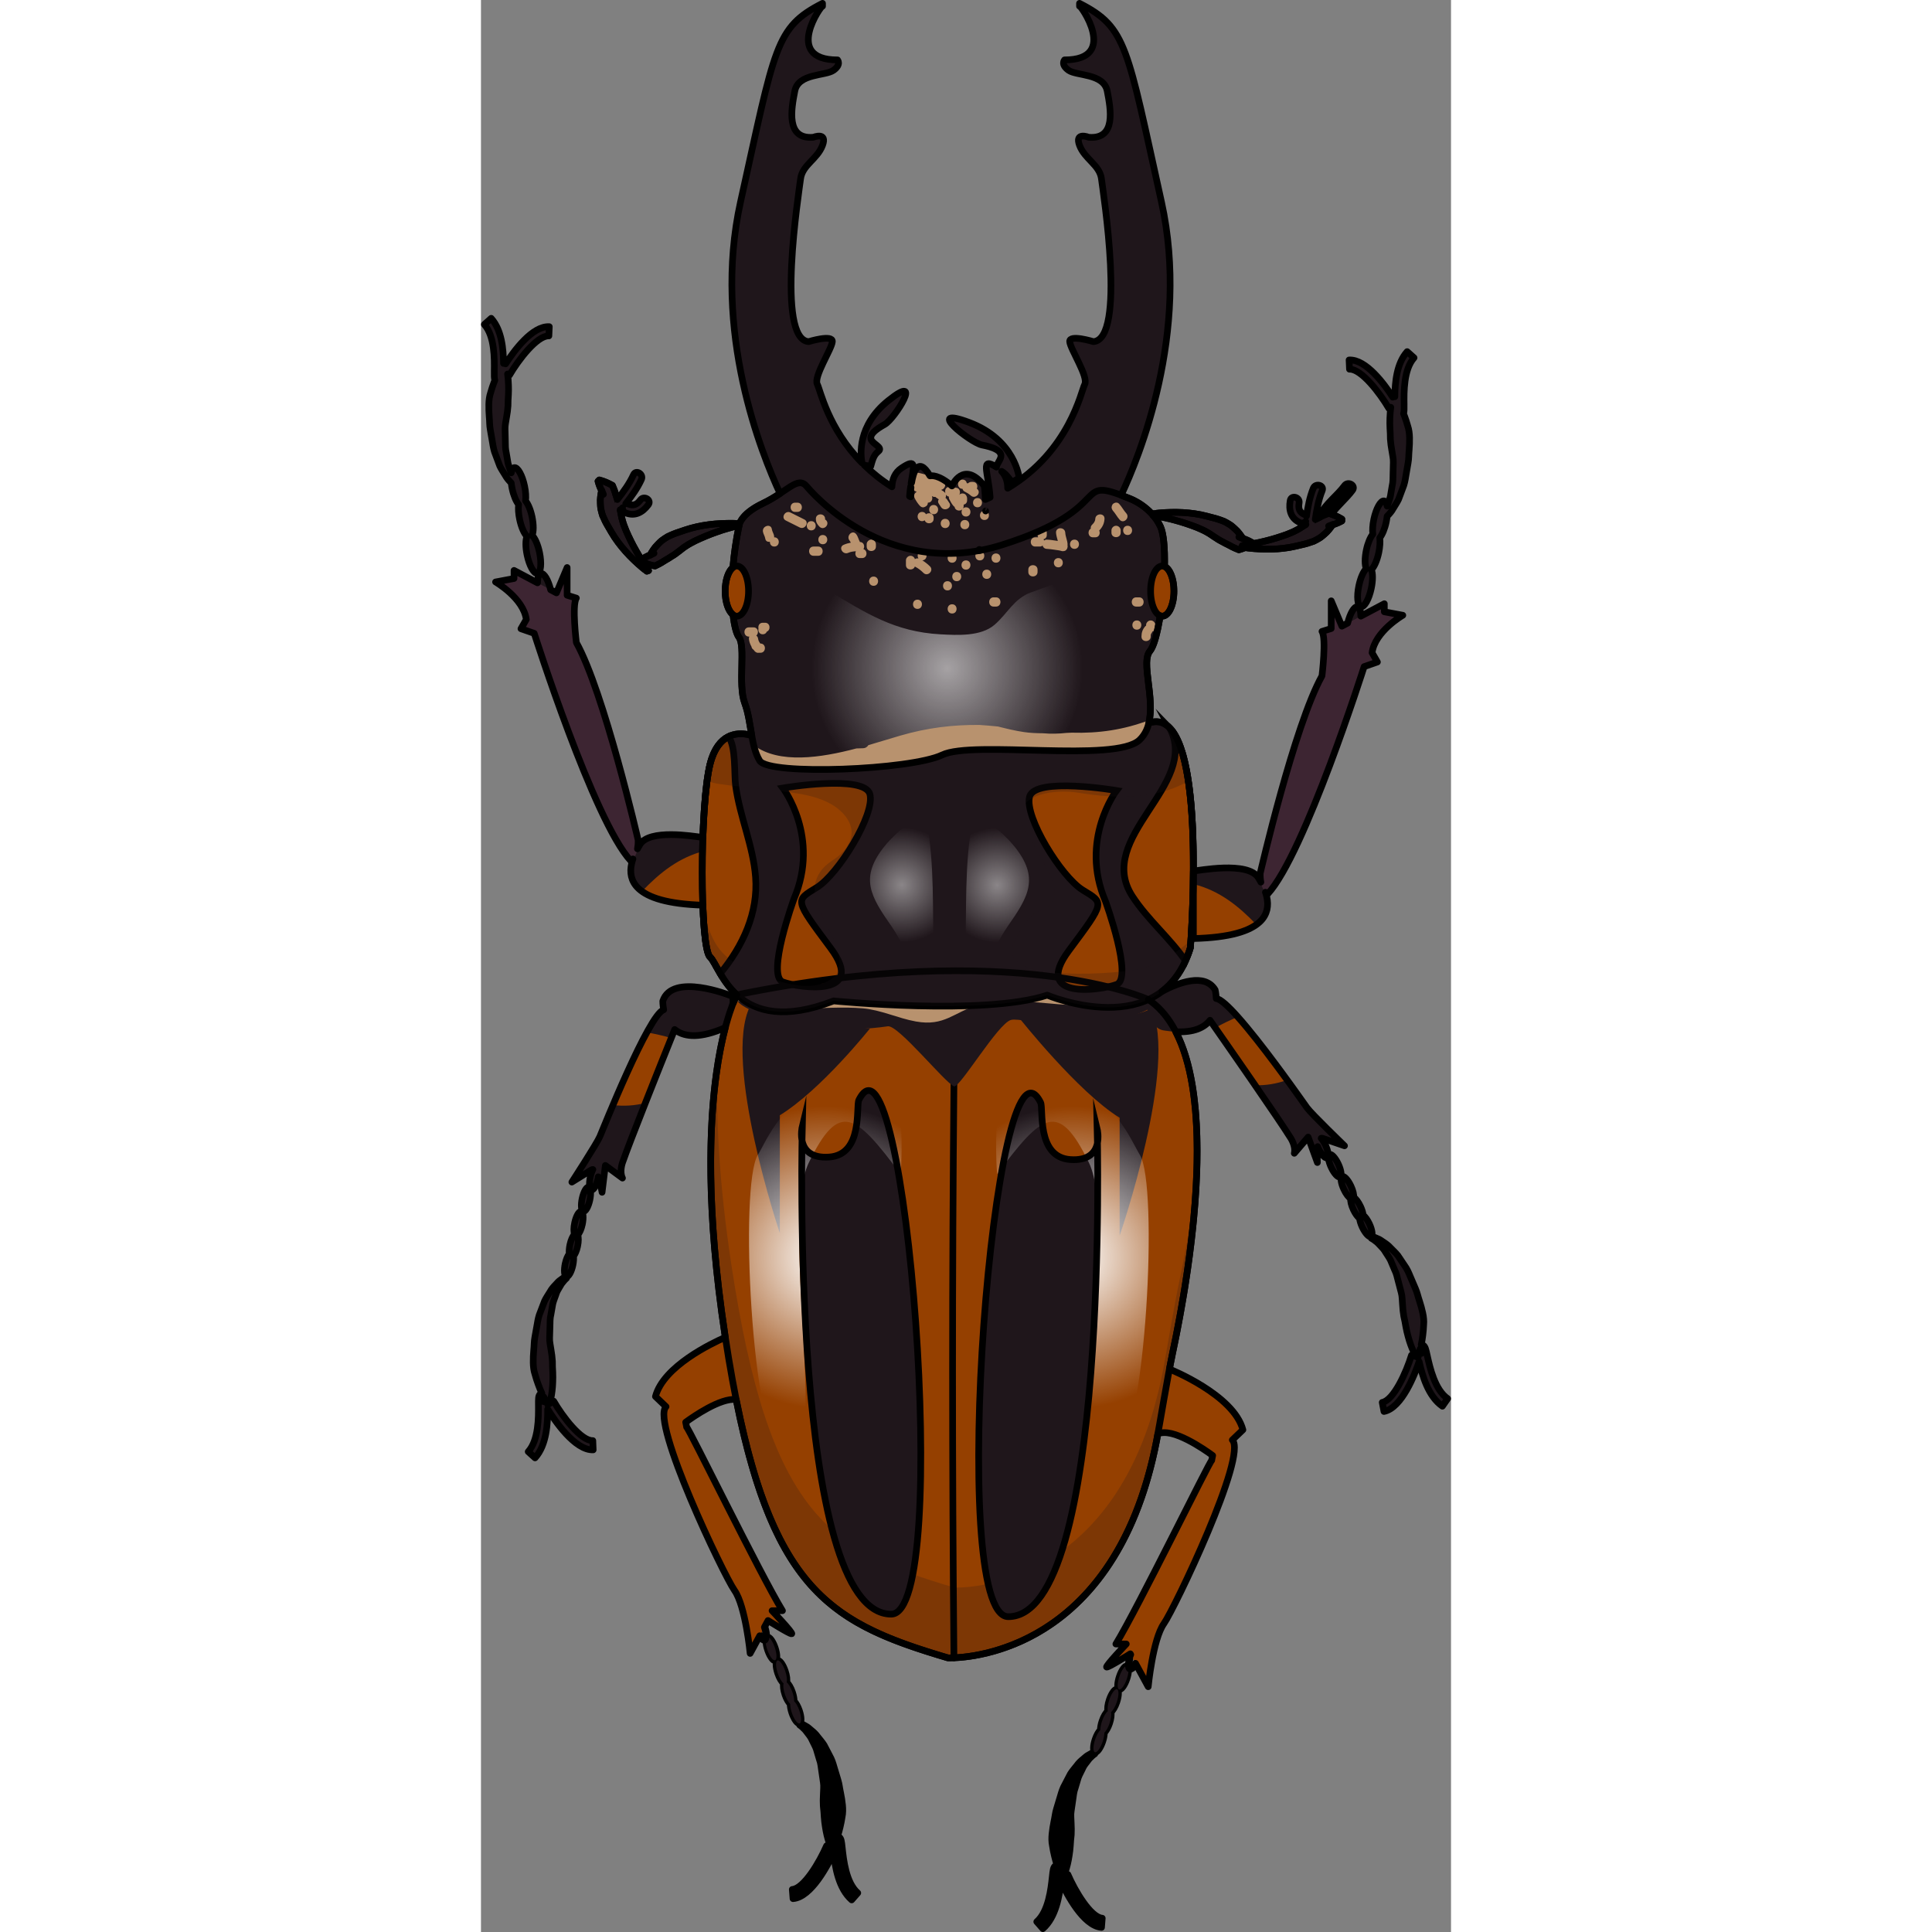 <?xml version="1.0" encoding="utf-8"?>
<!-- Created by: Science Figures, www.sciencefigures.org, Generator: Science Figures Editor -->
<!DOCTYPE svg PUBLIC "-//W3C//DTD SVG 1.1//EN" "http://www.w3.org/Graphics/SVG/1.1/DTD/svg11.dtd">
<svg version="1.1" id="Layer_1" xmlns="http://www.w3.org/2000/svg" xmlns:xlink="http://www.w3.org/1999/xlink" 
	 width="800px" height="800px" viewBox="0 0 145.432 289.655" enable-background="new 0 0 145.432 289.655"
	 xml:space="preserve">
<rect x="0" y="0" width="145.432" height="289.655" fill="#808080" stroke="none"/>
<g>
	<g>
		<g>
			<g>
				<path d="M47.788,258.642c0,0,0.282,0.174,0.634,0.547c0.195,0.156,0.377,0.436,0.6,0.721c0.229,0.283,0.472,0.607,0.648,1.033
					c0.188,0.41,0.439,0.816,0.61,1.297c0.147,0.492,0.3,1.01,0.46,1.549c0.2,0.514,0.253,1.102,0.336,1.686
					c0.084,0.58,0.17,1.166,0.256,1.756c0.097,0.58,0.002,1.213-0.004,1.799c-0.031,0.596-0.042,1.176-0.009,1.734
					c0.058,0.555,0.119,1.094,0.136,1.619c0.03,0.521,0.102,1.014,0.17,1.475c0.267,1.834,0.832,3.141,0.832,3.141l0.275,0.025
					c0,0,0.676-1.189,1.108-3.094c0.112-0.477,0.227-0.996,0.304-1.547c0.115-0.549,0.117-1.137,0.057-1.75
					c-0.059-0.611-0.164-1.236-0.292-1.865c-0.146-0.631-0.189-1.268-0.393-1.902c-0.19-0.631-0.379-1.258-0.566-1.877
					c-0.177-0.619-0.361-1.219-0.684-1.766c-0.285-0.545-0.559-1.074-0.821-1.576c-0.299-0.479-0.676-0.885-0.971-1.271
					c-0.28-0.402-0.625-0.703-0.939-0.957c-0.306-0.26-0.55-0.498-0.829-0.629c-0.506-0.311-0.797-0.395-0.797-0.395L47.788,258.642
					z"/>
				<g>
					<path d="M46.783,284.653c3.146-0.244,5.996-6.652,6.31-7.381l-1.271-0.549c-1.062,2.459-3.397,6.412-5.146,6.551
						L46.783,284.653z"/>
				</g>
				<g>
					<path d="M55.576,284.843l0.914-1.041c-1.766-1.549-2.129-4.926-2.326-6.738c-0.113-1.051-0.151-1.402-0.463-1.654l-0.538-0.156
						l0.151,1.375c-0.355,0.039-0.605-0.219-0.652-0.367c0.036,0.115,0.084,0.559,0.125,0.949
						C53.003,279.212,53.405,282.938,55.576,284.843z"/>
				</g>
				<g>
					
						<ellipse transform="matrix(0.323 0.946 -0.946 0.323 259.431 125.562)" fill="none" stroke="#000000" stroke-linecap="round" stroke-linejoin="round" stroke-miterlimit="10" cx="41.934" cy="244.152" rx="1.861" ry="0.587"/>
					<path fill="none" stroke="#000000" stroke-linecap="round" stroke-linejoin="round" stroke-miterlimit="10" d="M44.144,248.976
						c-0.306,0.107-0.823-0.596-1.156-1.566c-0.333-0.975-0.353-1.85-0.046-1.953c0.307-0.105,0.824,0.598,1.156,1.57
						C44.429,248.001,44.45,248.872,44.144,248.976z"/>
					<path fill="none" stroke="#000000" stroke-linecap="round" stroke-linejoin="round" stroke-miterlimit="10" d="M47.771,258.388
						c-0.307,0.104-0.824-0.602-1.156-1.572c-0.175-0.512-0.257-0.988-0.257-1.35c-0.263-0.256-0.556-0.746-0.771-1.377
						c-0.244-0.717-0.316-1.369-0.218-1.713c-0.285-0.215-0.624-0.77-0.866-1.477c-0.333-0.975-0.354-1.846-0.047-1.951
						c0.306-0.107,0.824,0.598,1.155,1.568c0.244,0.715,0.316,1.369,0.219,1.711c0.285,0.215,0.624,0.771,0.866,1.479
						c0.174,0.514,0.258,0.99,0.257,1.348c0.264,0.258,0.555,0.75,0.771,1.383C48.057,257.407,48.078,258.282,47.771,258.388z"/>
				</g>
			</g>
			<path fill="#954000" d="M37.175,200.265c0,0-9.63,3.828-11.016,9.109l4.241,4.066c0,0,6.023-4.652,8.508-3.451
				C38.908,209.989,38.843,203.101,37.175,200.265z"/>
			<path fill="#954000" d="M30.833,213.96c0.26,0,11.079,22.158,14.368,27.523h-1.558c0,0,3.203,3.377,2.943,3.461
				c-0.26,0.088-3.549-1.988-3.549-1.988l-2.683,4.932c0,0-0.692-7.098-2.337-9.434s-12.58-25.258-10.271-27.561
				C30.054,208.595,30.833,213.96,30.833,213.96z"/>
		</g>
		<g>
			<path fill="#1F161B" d="M37.352,149.235c0,0-8.693-3.467-10.094,0.855c0,0-0.202,7.793,8.68,4.26
				c0.091-0.035,0.181-0.072,0.273-0.109c0,0,2.225-0.715,1.452-5.234"/>
			<path fill="#1F161B" d="M29.035,154.364c0,0-6.491,16.09-7.82,19.949c0,0-0.486,1.355,0,2.309l-2.568-1.893l-0.493,4.023
				c0,0-0.642-3.938-1.576-3.369c-0.935,0.572-2.952,1.838-2.952,1.838s3.736-5.75,4.196-6.832
				c0.461-1.084,7.346-18.316,9.572-19.002C29.619,150.698,29.035,154.364,29.035,154.364z"/>
			<path fill="#954000" d="M28.528,155.624c-0.785,1.951-2.364,5.889-3.879,9.729c-1.525,0.41-3.163,0.521-4.867,0.326
				c1.441-3.393,3.42-7.861,5.085-10.898C26.098,154.997,27.318,155.28,28.528,155.624z"/>
			<g>
				<path fill="#1F161B" d="M12.82,191.644c0,0-0.26,0.205-0.567,0.615c-0.175,0.178-0.324,0.477-0.513,0.785
					c-0.194,0.309-0.398,0.658-0.524,1.104c-0.139,0.43-0.343,0.861-0.457,1.357c-0.089,0.506-0.181,1.039-0.278,1.59
					c-0.139,0.533-0.124,1.125-0.139,1.715c-0.017,0.586-0.034,1.18-0.052,1.773c-0.029,0.59,0.138,1.205,0.212,1.787
					c0.1,0.588,0.178,1.164,0.209,1.721c0.006,0.557,0.008,1.102,0.052,1.625c0.029,0.52,0.016,1.02,0.001,1.484
					c-0.054,1.854-0.463,3.217-0.463,3.217l-0.271,0.055c0,0-0.808-1.104-1.458-2.945c-0.165-0.461-0.34-0.963-0.48-1.502
					c-0.178-0.531-0.248-1.115-0.259-1.73c-0.012-0.613,0.021-1.244,0.075-1.887c0.072-0.643,0.042-1.283,0.171-1.934
					c0.116-0.646,0.231-1.293,0.345-1.932c0.104-0.633,0.218-1.25,0.476-1.83c0.22-0.576,0.431-1.133,0.633-1.66
					c0.242-0.512,0.57-0.959,0.817-1.377c0.232-0.432,0.541-0.771,0.823-1.061c0.274-0.293,0.49-0.557,0.75-0.719
					c0.467-0.365,0.747-0.482,0.746-0.482L12.82,191.644z"/>
				<g>
					<path fill="#1F161B" d="M16.822,217.366l-0.054-1.385c-1.753,0.066-4.528-3.59-5.867-5.91l-1.201,0.691
						C10.098,211.45,13.667,217.485,16.822,217.366z"/>
				</g>
				<g>
					<path fill="#1F161B" d="M8.108,218.569c1.938-2.145,1.906-5.891,1.89-7.904c-0.004-0.395-0.008-0.84,0.015-0.957
						c-0.03,0.152-0.24,0.436-0.607,0.441l-0.007-1.387l-0.517,0.221c-0.281,0.285-0.278,0.639-0.269,1.693
						c0.015,1.824,0.043,5.221-1.532,6.963L8.108,218.569z"/>
				</g>
				<g>
					<path fill="#1F161B" d="M16.568,178.394c0.316,0.068,0.75-0.689,0.967-1.693c0.218-1.006,0.138-1.875-0.179-1.943
						c-0.315-0.07-0.749,0.689-0.966,1.691C16.171,177.456,16.251,178.323,16.568,178.394z"/>
					
						<ellipse transform="matrix(-0.212 0.977 -0.977 -0.212 194.771 202.548)" fill="#1F161B" cx="15.718" cy="179.806" rx="1.861" ry="0.587"/>
					<path fill="#1F161B" d="M12.807,191.388c0.316,0.07,0.749-0.689,0.967-1.691c0.115-0.529,0.142-1.014,0.1-1.371
						c0.232-0.285,0.465-0.807,0.606-1.461c0.16-0.736,0.157-1.393,0.02-1.723c0.258-0.246,0.531-0.838,0.69-1.568
						c0.218-1.004,0.138-1.875-0.179-1.943c-0.316-0.07-0.749,0.689-0.966,1.693c-0.16,0.736-0.156,1.395-0.02,1.725
						c-0.259,0.246-0.531,0.836-0.69,1.566c-0.114,0.531-0.141,1.014-0.1,1.369c-0.232,0.285-0.465,0.809-0.607,1.461
						C12.411,190.45,12.491,191.319,12.807,191.388z"/>
				</g>
			</g>
		</g>
		<g>
			<g>
				<path fill="#1F161B" d="M1.932,57.386c0.047-0.13,0.095-0.248,0.144-0.371c-0.094-0.269-0.094-0.657-0.084-1.396
					c0.025-1.824,0.074-5.222-1.492-6.973l1.033-0.922c1.602,1.793,1.831,4.678,1.847,6.76c0.014-0.021,0.028-0.039,0.028-0.039
					l0.271,0.06c0,0,0.007,0.023,0.013,0.046c1.227-1.904,4.004-5.718,6.547-5.575l-0.061,1.385
					c-0.018-0.001-0.036-0.001-0.054-0.001c-1.756,0-4.51,3.589-5.848,5.878l-0.29-0.169c0.066,0.478,0.122,1.035,0.136,1.654
					c0.013,0.465,0.023,0.964-0.01,1.485c-0.047,0.523-0.052,1.066-0.061,1.624c-0.035,0.558-0.116,1.132-0.22,1.719
					c-0.077,0.583-0.248,1.197-0.221,1.786c0.015,0.596,0.028,1.19,0.042,1.775c0.011,0.59-0.007,1.181,0.128,1.715
					c0.093,0.551,0.182,1.084,0.269,1.59c0.112,0.497,0.313,0.931,0.449,1.363c0.124,0.444,0.326,0.793,0.519,1.103
					c0.186,0.311,0.333,0.611,0.507,0.791c0.306,0.411,0.564,0.617,0.564,0.617l-0.153,0.231c0,0-0.279-0.119-0.744-0.488
					c-0.261-0.162-0.474-0.427-0.746-0.722c-0.281-0.29-0.587-0.633-0.817-1.064c-0.245-0.42-0.57-0.87-0.809-1.381
					c-0.199-0.53-0.407-1.087-0.623-1.665c-0.255-0.582-0.364-1.199-0.465-1.834c-0.11-0.638-0.222-1.285-0.334-1.932
					c-0.125-0.654-0.091-1.293-0.16-1.936c-0.05-0.641-0.079-1.275-0.063-1.888c0.015-0.615,0.088-1.199,0.269-1.73
					C1.587,58.345,1.764,57.844,1.932,57.386z"/>
				<g>
					
						<ellipse transform="matrix(-0.206 -0.979 0.979 -0.206 -78.202 124.92)" fill="#1F161B" cx="11.584" cy="94.189" rx="3.02" ry="0.953"/>
					
						<ellipse transform="matrix(-0.206 -0.979 0.979 -0.206 -75.453 116.654)" fill="#1F161B" cx="9.595" cy="88.935" rx="3.019" ry="0.953"/>
					<path fill="#1F161B" d="M4.979,70.108c0.514-0.109,1.209,1.126,1.554,2.757c0.182,0.861,0.221,1.643,0.149,2.224
						c0.375,0.465,0.747,1.314,0.971,2.374c0.253,1.199,0.241,2.266,0.016,2.8c0.417,0.4,0.854,1.364,1.105,2.551
						c0.343,1.634,0.205,3.045-0.31,3.153c-0.514,0.109-1.21-1.127-1.553-2.758c-0.252-1.198-0.24-2.265-0.016-2.798
						c-0.417-0.402-0.855-1.366-1.105-2.553c-0.181-0.86-0.22-1.644-0.149-2.223C5.268,75.17,4.895,74.321,4.67,73.26
						C4.327,71.627,4.465,70.215,4.979,70.108z"/>
				</g>
			</g>
			<path fill="#954000" d="M33.58,125.592c-0.583,0-8.2-1.558-9.757,1.039c-1.558,2.596-4.547,8.741,9.757,9.088V125.592z"/>
			<path fill="#1F161B" d="M24.133,133.635c-2.942-2.119-1.324-5.313-0.31-7.004c1.558-2.597,9.174-1.039,9.757-1.039v1.962
				C29.664,128.522,26.784,130.872,24.133,133.635z"/>
			<path fill="#3D2532" d="M23.563,125.939c0,0-5.106-22.157-9.261-29.601c0,0-0.692-5.626,0-6.664l-1.385-0.433v-4.154
				l-1.598,3.798L4.955,85.52v1.211l-2.77,0.52c0,0,4.193,2.424,4.607,5.626l-0.799,1.385l1.991,0.692
				c0,0,8.931,28.129,14.47,34.102C22.454,129.055,23.649,128.449,23.563,125.939z"/>
		</g>
	</g>
	<path fill="#954000" d="M38.361,149.153c0,0-7.479,13.543-1.767,51.105s14.693,42.756,33.398,48.295
		c0,0,24.792,1.217,31.324-32.686c0.438-2.271,1.625-9.486,2.377-13.025c2.803-13.172,8.167-45.104-3.645-52.99
		C100.049,149.853,79.94,140.631,38.361,149.153z"/>
	<path opacity="0.2" fill="#1F161B" d="M104.654,192.302c-0.753,3.541-1.938,10.754-2.376,13.027
		c-6.534,33.902-31.325,32.684-31.325,32.684c-18.705-5.537-27.686-10.73-33.399-48.295c-1.914-12.588-2.343-22.467-2.072-30.053
		c-1.26,8.014-1.861,21.045,1.112,40.594c5.712,37.563,14.693,42.756,33.398,48.295c0,0,24.792,1.217,31.324-32.686
		c0.438-2.271,1.625-9.486,2.377-13.025c1.276-6,3.08-15.893,3.554-25.633C106.486,183.118,105.464,188.495,104.654,192.302z"/>
	<path fill="none" stroke="#000000" stroke-linecap="round" stroke-linejoin="round" stroke-miterlimit="10" d="M70.908,162.433
		c-0.273,29.066-0.273,57.197,0,86.111"/>
	<path fill="#1F161B" d="M70.908,162.868c0.816,0.371,6.593-9.438,8.555-9.955c1.962-0.52,12.03,3.322,21.711-2.189
		c0,0-11.413-7.476-38.987-5.092c-6.813,0.59-15.009,0.502-23.47,3.834c-2.472,0.975,9.324,6.332,22.285,4.4
		C62.546,153.638,69.45,162.208,70.908,162.868z"/>
	<path fill="#B8926E" d="M57.248,151.177c2.724,0.236,5.268,1.486,7.941,1.967c4.332,0.781,5.678-1.402,9.322-2.453
		c5.163-1.49,10.844,0.211,16.152-0.012c2.506-0.105,5.339-0.174,7.619-1.375c-4.925-2.039-16.376-5.377-36.097-3.672
		c-6.813,0.59-15.009,0.502-23.47,3.834c-0.313,0.123-0.396,0.318-0.279,0.557C44.227,152.257,51.181,150.649,57.248,151.177z"/>
	<path fill="#1F161B" d="M40.602,110.305c0,0-0.293-0.124-0.759-0.21c-1.395-0.26-4.331-0.194-5.499,4.479
		c-1.559,6.232-1.559,27.523,0,28.908c1.556,1.383,3.822,12.284,18.521,6.579c0,0,22.676,2.25,32.024-0.865
		c0,0,17.137,7.27,21.465-7.098c0,0,2.962-36.94-6.222-33.703C100.133,108.394,61.573,113.998,40.602,110.305z"/>
	<radialGradient id="SVGID_1_" cx="63.105" cy="132.668" r="8.636" gradientUnits="userSpaceOnUse">
		<stop  offset="0" style="stop-color:#FFFFFF"/>
		<stop  offset="1" style="stop-color:#FFFFFF;stop-opacity:0"/>
	</radialGradient>
	<path opacity="0.6" fill="url(#SVGID_1_)" d="M66.468,121.429c-1.891,1.719-4.167,3.242-5.874,5.331
		c-3.932,4.814-2.198,7.615,0.971,12.146c0.755,1.08,1.307,2.207,1.971,3.324c0.474,1.836,1.922,2.165,4.35,0.991
		c-0.232-6.704,0.168-13.617-1.101-20.273C66.682,122.406,66.572,121.91,66.468,121.429z"/>
	<radialGradient id="SVGID_2_" cx="77.385" cy="132.707" r="8.637" gradientUnits="userSpaceOnUse">
		<stop  offset="0" style="stop-color:#FFFFFF"/>
		<stop  offset="1" style="stop-color:#FFFFFF;stop-opacity:0"/>
	</radialGradient>
	<path opacity="0.6" fill="url(#SVGID_2_)" d="M74.021,121.468c1.89,1.719,4.167,3.242,5.873,5.331
		c3.932,4.814,2.198,7.615-0.971,12.146c-0.755,1.08-1.308,2.207-1.971,3.323c-0.474,1.836-1.923,2.165-4.349,0.991
		c0.232-6.704-0.169-13.617,1.1-20.273C73.808,122.445,73.918,121.949,74.021,121.468z"/>
	<path fill="#954000" d="M35.863,145.956c3.42-4.144,5.711-9.111,5.304-14.463c-0.354-4.662-2.354-9.027-2.986-13.673
		c-0.244-1.792,0.073-5.88-1.078-7.38c-1.087,0.547-2.157,1.728-2.759,4.134c-1.559,6.232-1.559,27.523,0,28.908
		C34.739,143.833,35.183,144.802,35.863,145.956z"/>
	<path fill="#954000" d="M97.667,134.378c2.285,3.511,5.6,6.236,7.952,9.667c0.271-0.604,0.522-1.242,0.735-1.949
		c0,0,2.201-27.517-3.106-32.956C107.857,117.736,91.897,125.506,97.667,134.378z"/>
	<path fill="none" stroke="#000000" stroke-miterlimit="10" d="M35.863,145.956c3.42-4.144,5.711-9.111,5.304-14.463
		c-0.354-4.662-2.354-9.027-2.986-13.673c-0.244-1.792,0.073-5.88-1.078-7.38c-1.087,0.547-2.157,1.728-2.759,4.134
		c-1.559,6.232-1.559,27.523,0,28.908C34.739,143.833,35.183,144.802,35.863,145.956z"/>
	<path fill="none" stroke="#000000" stroke-miterlimit="10" d="M97.667,134.378c2.285,3.511,5.6,6.236,7.952,9.667
		c0.271-0.604,0.522-1.242,0.735-1.949c0,0,2.201-27.517-3.106-32.956C107.857,117.736,91.897,125.506,97.667,134.378z"/>
	<g>
		<g>
			<g>
				<path d="M92.027,262.954c0,0-0.282,0.174-0.635,0.545c-0.195,0.156-0.377,0.438-0.6,0.723c-0.229,0.281-0.473,0.607-0.648,1.033
					c-0.188,0.41-0.439,0.816-0.611,1.297c-0.147,0.492-0.3,1.012-0.46,1.547c-0.199,0.514-0.252,1.102-0.336,1.688
					c-0.083,0.58-0.17,1.166-0.256,1.756c-0.097,0.582-0.002,1.213,0.004,1.799c0.032,0.594,0.042,1.176,0.01,1.734
					c-0.058,0.555-0.119,1.094-0.137,1.619c-0.03,0.52-0.101,1.016-0.17,1.477c-0.267,1.834-0.831,3.141-0.831,3.141l-0.275,0.025
					c0,0-0.676-1.191-1.108-3.098c-0.111-0.475-0.227-0.994-0.304-1.545c-0.115-0.549-0.117-1.137-0.057-1.748
					c0.059-0.611,0.163-1.238,0.291-1.867c0.146-0.629,0.19-1.27,0.394-1.902c0.189-0.629,0.379-1.258,0.565-1.879
					c0.177-0.617,0.361-1.217,0.684-1.762c0.284-0.547,0.56-1.076,0.82-1.576c0.3-0.48,0.677-0.887,0.971-1.273
					c0.281-0.4,0.625-0.705,0.939-0.959c0.306-0.26,0.55-0.494,0.828-0.627c0.507-0.311,0.797-0.393,0.797-0.393L92.027,262.954z"/>
				<g>
					<path d="M93.032,288.966c-3.147-0.246-5.996-6.652-6.311-7.381l1.271-0.549c1.062,2.461,3.397,6.412,5.146,6.551
						L93.032,288.966z"/>
				</g>
				<g>
					<path d="M84.238,289.155l-0.913-1.043c1.767-1.547,2.13-4.924,2.326-6.736c0.112-1.049,0.149-1.402,0.462-1.654l0.539-0.158
						l-0.151,1.377c0.355,0.039,0.605-0.219,0.652-0.367c-0.036,0.115-0.085,0.559-0.125,0.949
						C86.812,283.526,86.41,287.251,84.238,289.155z"/>
				</g>
				<g>
					
						<ellipse transform="matrix(-0.323 0.946 -0.946 -0.323 364.645 236.104)" fill="none" stroke="#000000" stroke-linecap="round" stroke-linejoin="round" stroke-miterlimit="10" cx="97.881" cy="248.465" rx="1.861" ry="0.586"/>
					<path fill="none" stroke="#000000" stroke-linecap="round" stroke-linejoin="round" stroke-miterlimit="10" d="M95.671,253.29
						c0.307,0.105,0.824-0.598,1.157-1.568c0.331-0.975,0.352-1.85,0.045-1.951c-0.307-0.107-0.823,0.596-1.156,1.568
						C95.387,252.313,95.365,253.185,95.671,253.29z"/>
					<path fill="none" stroke="#000000" stroke-linecap="round" stroke-linejoin="round" stroke-miterlimit="10" d="M92.044,262.698
						c0.307,0.105,0.824-0.598,1.156-1.568c0.175-0.512,0.257-0.99,0.257-1.35c0.263-0.258,0.556-0.748,0.771-1.381
						c0.244-0.715,0.317-1.369,0.219-1.709c0.285-0.215,0.624-0.771,0.866-1.48c0.333-0.973,0.354-1.846,0.047-1.949
						c-0.306-0.105-0.824,0.598-1.155,1.57c-0.244,0.715-0.316,1.367-0.22,1.711c-0.284,0.213-0.623,0.77-0.865,1.477
						c-0.175,0.514-0.258,0.99-0.258,1.348c-0.263,0.258-0.555,0.75-0.771,1.381C91.758,261.722,91.736,262.593,92.044,262.698z"/>
				</g>
			</g>
			<path fill="#954000" d="M103.214,205.259c0,0,9.631,3.828,11.017,9.107l-4.241,4.066c0,0-6.023-4.65-8.508-3.449
				C101.481,214.983,101.546,208.095,103.214,205.259z"/>
			<path fill="#954000" d="M109.557,218.954c-0.261,0-11.079,22.156-14.368,27.523h1.559c0,0-3.202,3.375-2.942,3.461
				c0.26,0.088,3.548-1.99,3.548-1.99l2.683,4.934c0,0,0.693-7.098,2.338-9.436c1.645-2.336,12.579-25.258,10.271-27.559
				C110.335,213.589,109.557,218.954,109.557,218.954z"/>
		</g>
		<g>
			<path fill="#1F161B" d="M100.049,149.853c0,0,7.689-5.332,10.027-1.439c0,0,1.951,7.553-7.499,6.105
				c-0.097-0.014-0.193-0.029-0.291-0.045c0,0-2.329-0.195-2.592-4.771"/>
			<path fill="#1F161B" d="M109.307,152.979c0,0,9.943,14.217,12.106,17.68c0,0,0.78,1.211,0.521,2.25l2.076-2.426l1.386,3.811
				c0,0-0.26-3.982,0.778-3.635c1.038,0.346,3.289,1.123,3.289,1.123s-4.934-4.76-5.625-5.711
				c-0.693-0.953-11.279-16.193-13.604-16.363C107.912,149.54,109.307,152.979,109.307,152.979z"/>
			<path fill="#954000" d="M110.083,154.093c1.203,1.725,3.629,5.207,5.969,8.607c1.578,0.055,3.2-0.203,4.815-0.779
				c-2.167-2.98-5.102-6.889-7.406-9.475C112.311,152.935,111.185,153.485,110.083,154.093z"/>
			<g>
				<path fill="#1F161B" d="M133.492,185.655c0,0,0.299,0.141,0.691,0.471c0.211,0.135,0.422,0.393,0.676,0.652
					c0.258,0.256,0.536,0.551,0.759,0.953c0.232,0.389,0.528,0.764,0.751,1.223c0.201,0.473,0.411,0.971,0.63,1.486
					c0.254,0.488,0.372,1.066,0.52,1.639c0.148,0.566,0.299,1.141,0.45,1.719c0.161,0.566,0.137,1.201,0.196,1.787
					c0.034,0.596,0.088,1.174,0.183,1.725c0.119,0.543,0.239,1.074,0.314,1.594c0.088,0.514,0.213,0.996,0.333,1.447
					c0.469,1.793,1.175,3.029,1.175,3.029l0.276-0.004c0,0,0.54-1.26,0.758-3.201c0.058-0.484,0.114-1.014,0.13-1.57
					c0.055-0.559-0.01-1.143-0.137-1.746c-0.126-0.6-0.3-1.209-0.497-1.82c-0.215-0.609-0.33-1.24-0.602-1.848
					c-0.259-0.604-0.517-1.207-0.771-1.803c-0.243-0.594-0.493-1.17-0.875-1.678c-0.343-0.512-0.674-1.006-0.99-1.475
					c-0.351-0.441-0.771-0.807-1.104-1.158c-0.324-0.365-0.7-0.629-1.041-0.848c-0.333-0.223-0.603-0.432-0.893-0.529
					c-0.537-0.254-0.836-0.305-0.836-0.305L133.492,185.655z"/>
				<g>
					<path fill="#1F161B" d="M135.38,211.618l-0.26-1.361c1.724-0.328,3.605-4.516,4.387-7.078l1.325,0.402
						C140.601,204.341,138.48,211.024,135.38,211.618z"/>
				</g>
				<g>
					<path fill="#1F161B" d="M144.141,210.829c-2.371-1.652-3.183-5.309-3.62-7.275c-0.084-0.383-0.182-0.818-0.229-0.93
						c0.062,0.145,0.331,0.371,0.689,0.293l-0.304-1.35l0.553,0.096c0.338,0.215,0.415,0.563,0.644,1.592
						c0.396,1.779,1.133,5.096,3.059,6.439L144.141,210.829z"/>
				</g>
				<g>
					
						<ellipse transform="matrix(0.426 0.905 -0.905 0.426 227.825 -15.416)" fill="#1F161B" cx="126.066" cy="171.904" rx="1.86" ry="0.588"/>
					<path fill="#1F161B" d="M128.797,176.454c-0.292,0.141-0.884-0.504-1.322-1.43c-0.438-0.932-0.556-1.799-0.263-1.936
						c0.293-0.139,0.885,0.504,1.323,1.432C128.973,175.452,129.091,176.317,128.797,176.454z"/>
					<path fill="#1F161B" d="M133.446,185.403c-0.292,0.139-0.885-0.504-1.322-1.432c-0.231-0.49-0.366-0.955-0.406-1.313
						c-0.29-0.227-0.634-0.682-0.919-1.287c-0.322-0.682-0.466-1.322-0.406-1.674c-0.308-0.182-0.706-0.697-1.025-1.375
						c-0.438-0.93-0.557-1.795-0.263-1.932c0.292-0.141,0.886,0.502,1.322,1.432c0.321,0.684,0.466,1.322,0.407,1.674
						c0.308,0.184,0.706,0.699,1.025,1.375c0.23,0.49,0.365,0.955,0.404,1.311c0.291,0.227,0.635,0.684,0.921,1.287
						C133.622,184.399,133.74,185.265,133.446,185.403z"/>
				</g>
			</g>
		</g>
		<g>
			<g>
				<path fill="#1F161B" d="M138.457,62.378c-0.046-0.13-0.095-0.248-0.143-0.37c0.094-0.269,0.094-0.657,0.083-1.396
					c-0.025-1.824-0.073-5.222,1.492-6.973l-1.033-0.922c-1.602,1.793-1.83,4.678-1.847,6.761c-0.015-0.021-0.028-0.04-0.028-0.04
					l-0.27,0.06c0,0-0.007,0.023-0.014,0.046c-1.227-1.904-4.003-5.718-6.547-5.575l0.061,1.384c0.018,0,0.035,0,0.055,0
					c1.755,0,4.51,3.589,5.847,5.878l0.29-0.169c-0.066,0.478-0.121,1.035-0.137,1.654c-0.012,0.465-0.022,0.964,0.011,1.484
					c0.047,0.524,0.053,1.067,0.061,1.625c0.035,0.557,0.116,1.132,0.221,1.719c0.076,0.583,0.247,1.197,0.22,1.786
					c-0.014,0.594-0.027,1.19-0.041,1.775c-0.011,0.59,0.007,1.181-0.128,1.715c-0.094,0.552-0.183,1.085-0.27,1.591
					c-0.11,0.498-0.312,0.932-0.448,1.363c-0.124,0.444-0.326,0.793-0.519,1.102c-0.188,0.311-0.334,0.611-0.507,0.791
					c-0.307,0.411-0.565,0.617-0.565,0.617l0.154,0.231c-0.001,0,0.277-0.118,0.743-0.488c0.26-0.162,0.474-0.427,0.746-0.723
					c0.279-0.291,0.587-0.633,0.817-1.063c0.244-0.421,0.569-0.87,0.809-1.381c0.198-0.53,0.406-1.087,0.623-1.664
					c0.254-0.582,0.363-1.2,0.464-1.834c0.11-0.638,0.224-1.285,0.334-1.932c0.126-0.653,0.092-1.293,0.16-1.936
					c0.05-0.641,0.079-1.275,0.063-1.888c-0.016-0.615-0.089-1.199-0.269-1.73C138.802,63.338,138.625,62.837,138.457,62.378z"/>
				<g>
					
						<ellipse transform="matrix(0.206 -0.979 0.979 0.206 5.198 204.773)" fill="#1F161B" cx="128.805" cy="99.182" rx="3.02" ry="0.952"/>
					
						<ellipse transform="matrix(0.206 -0.979 0.979 0.206 11.935 202.565)" fill="#1F161B" cx="130.795" cy="93.928" rx="3.019" ry="0.953"/>
					<path fill="#1F161B" d="M135.41,75.101c-0.515-0.11-1.21,1.126-1.554,2.757c-0.182,0.861-0.221,1.643-0.149,2.224
						c-0.375,0.465-0.747,1.313-0.971,2.374c-0.253,1.198-0.24,2.266-0.016,2.8c-0.417,0.4-0.854,1.364-1.105,2.551
						c-0.344,1.634-0.205,3.044,0.31,3.153c0.514,0.109,1.21-1.127,1.554-2.758c0.251-1.198,0.239-2.265,0.015-2.798
						c0.417-0.402,0.855-1.366,1.104-2.553c0.183-0.86,0.222-1.645,0.15-2.223c0.374-0.465,0.747-1.315,0.971-2.375
						C136.062,76.62,135.925,75.208,135.41,75.101z"/>
				</g>
			</g>
			<path fill="#954000" d="M106.81,130.585c0.583,0,8.199-1.558,9.758,1.039c1.558,2.596,4.546,8.741-9.758,9.088V130.585z"/>
			<path fill="#1F161B" d="M116.257,138.628c2.941-2.119,1.324-5.314,0.311-7.004c-1.559-2.597-9.175-1.039-9.758-1.039v1.962
				C110.726,133.515,113.605,135.863,116.257,138.628z"/>
			<path fill="#3D2532" d="M116.827,130.932c0,0,5.106-22.158,9.261-29.601c0,0,0.691-5.626,0-6.664l1.384-0.433V90.08l1.599,3.799
				l6.364-3.366v1.211l2.771,0.52c0,0-4.194,2.423-4.606,5.626l0.798,1.384l-1.99,0.693c0,0-8.932,28.129-14.471,34.101
				C117.936,134.047,116.74,133.441,116.827,130.932z"/>
		</g>
	</g>
	<path d="M129.472,72.797c-1.153,1.551-2.772,2.646-3.693,4.385c-0.417,0.789,0.777,1.487,1.195,0.698
		c0.909-1.716,2.548-2.843,3.692-4.385C131.199,72.777,129.997,72.088,129.472,72.797z"/>
	<path fill="#1F161B" d="M80.735,152.655c0,0,8.782,11.098,15.015,14.926v17.676c0,0,8.865-25.779,4.711-34.146
		c0,0-0.287,0.945-9.31,2.264C85.637,154.181,80.813,152.233,80.735,152.655z"/>
	<path fill="#1F161B" d="M83.898,165.288c0.472,0.934-0.691,8.236,4.501,8.563c5.193,0.328,3.994-4.568,3.994-4.568
		s1.896,73.096-13.341,73.098C69.705,242.382,76.976,151.552,83.898,165.288z"/>
	<path fill="#954000" d="M95.288,118.52c0,0-5.62,7.385-1.655,16.618c0,0,4.194,11.54,1.655,12.463
		c-2.538,0.924-12.653,2.311-7.154-5.077c5.499-7.387,5.31-7.103,2.077-9.09c-3.231-1.989-8.771-10.99-7.963-13.991
		S95.288,118.52,95.288,118.52z"/>
	<path fill="#1F161B" d="M58.386,154.106c0,0-7.349,9.268-13.58,13.098v17.676c0,0-8.619-25.664-4.464-34.033
		c0,0,0.563,1.762,9.626,2.74C59.032,154.565,58.386,154.106,58.386,154.106z"/>
	<path fill="#1F161B" d="M56.656,164.911c-0.47,0.932,0.692,8.234-4.5,8.563c-5.193,0.328-3.994-4.568-3.994-4.568
		s-1.896,73.096,13.341,73.098C70.85,242.003,63.58,151.173,56.656,164.911z"/>
	<path fill="#954000" d="M45.267,118.143c0,0,5.62,7.385,1.656,16.618c0,0-4.194,11.54-1.656,12.463
		c2.538,0.924,12.653,2.309,7.155-5.077c-5.499-7.387-5.309-7.103-2.077-9.091c3.231-1.988,8.77-10.989,7.962-13.99
		C57.499,116.065,45.267,118.143,45.267,118.143z"/>
	<path fill="none" stroke="#000000" stroke-miterlimit="10" d="M95.288,118.52c0,0-5.62,7.385-1.655,16.618
		c0,0,4.194,11.54,1.655,12.463c-2.538,0.924-12.653,2.311-7.154-5.077c5.499-7.387,5.31-7.103,2.077-9.09
		c-3.231-1.989-8.771-10.99-7.963-13.991S95.288,118.52,95.288,118.52z"/>
	<path fill="none" stroke="#000000" stroke-miterlimit="10" d="M45.267,118.143c0,0,5.62,7.385,1.656,16.618
		c0,0-4.194,11.54-1.656,12.463c2.538,0.924,12.653,2.309,7.155-5.077c-5.499-7.387-5.309-7.103-2.077-9.091
		c3.231-1.988,8.77-10.989,7.962-13.99C57.499,116.065,45.267,118.143,45.267,118.143z"/>
	<radialGradient id="SVGID_3_" cx="88.669" cy="188.527" r="22.702" gradientUnits="userSpaceOnUse">
		<stop  offset="0" style="stop-color:#FFFFFF"/>
		<stop  offset="1" style="stop-color:#FFFFFF;stop-opacity:0"/>
	</radialGradient>
	<path fill="url(#SVGID_3_)" d="M77.385,176.028c6.764-9.096,9.204-11.094,13.767-1.699c4.564,9.395-3.888,48.861,4.036,43.74
		c4.507-2.91,6.412-40.34,3.605-44.908c-1.492-2.43-3.232-7.912-13.301-13.68C75.423,153.716,77.385,176.028,77.385,176.028z"/>
	
		<radialGradient id="SVGID_4_" cx="-1240.478" cy="188.527" r="22.702" gradientTransform="matrix(-1 0 0 1 -1188.853 0)" gradientUnits="userSpaceOnUse">
		<stop  offset="0" style="stop-color:#FFFFFF"/>
		<stop  offset="1" style="stop-color:#FFFFFF;stop-opacity:0"/>
	</radialGradient>
	<path fill="url(#SVGID_4_)" d="M62.91,176.028c-6.763-9.096-9.204-11.094-13.768-1.699c-4.563,9.395,3.889,48.861-4.036,43.74
		c-4.506-2.91-6.412-40.34-3.605-44.908c1.493-2.43,3.232-7.912,13.301-13.68C64.872,153.716,62.91,176.028,62.91,176.028z"/>
	<path fill="none" stroke="#000000" stroke-linecap="round" stroke-linejoin="round" stroke-miterlimit="10" d="M38.361,149.153
		c0,0-7.479,13.543-1.767,51.105s14.693,42.756,33.398,48.295c0,0,24.792,1.217,31.324-32.686c0.438-2.271,1.625-9.486,2.377-13.025
		c2.803-13.172,8.167-45.104-3.645-52.99C100.049,149.853,79.94,140.631,38.361,149.153z"/>
	<path fill="none" stroke="#000000" stroke-linecap="round" stroke-linejoin="round" stroke-miterlimit="10" d="M40.602,110.305
		c0,0-0.293-0.124-0.759-0.21c-1.395-0.26-4.331-0.194-5.499,4.479c-1.559,6.232-1.559,27.523,0,28.908
		c1.556,1.383,3.822,12.284,18.521,6.579c0,0,22.676,2.25,32.024-0.865c0,0,17.137,7.27,21.465-7.098c0,0,2.962-36.94-6.222-33.703
		C100.133,108.394,61.573,113.998,40.602,110.305z"/>
	<path opacity="0.2" fill="#1F161B" d="M99.208,145.157c-2.526,0.789-21.747,2.463-19.418-3.476c0.652-1.667,1.68-3.106,2.865-4.437
		c0.314-0.351,0.862-0.563,1.311-0.684c2.03-0.544,2.427-2.782,1.702-4.548c-1.123-2.738-2.642-4.959-4.054-7.51
		c-0.472-0.852-0.982-1.789-0.703-2.805c0.85-3.085,6.093-3.252,8.516-2.865c6.121,0.975,11.674,1.068,16.631-1.714
		c-0.852-5.75-2.581-9.906-5.925-8.726c0,0-38.56,5.604-59.531,1.911c0,0-0.293-0.124-0.759-0.21
		c-1.395-0.26-4.331-0.194-5.499,4.479c-0.168,0.671-0.317,1.525-0.449,2.502c0.514,0.189,1.063,0.347,1.696,0.442
		c2.255,0.344,4.525,0.551,6.79,0.825c3.424,0.416,7.847,0.577,10.771,2.636c1.706,1.203,3.132,3.247,2.029,5.4
		c-0.582,1.136-1.386,1.916-2.458,2.605c-3.304,2.122-3.228,5.088-1.635,8.314c0.928,1.878,4.215,7.171,1.819,9.199
		c-2.409,2.037-5.99,1.328-8.77,0.445c-3.387-1.078-7.273-2.377-9.088-5.704c-0.664-1.215-1.178-2.647-1.724-4.074
		c0.179,3.381,0.518,5.873,1.017,6.316c1.556,1.383,3.822,12.284,18.521,6.579c0,0,22.676,2.25,32.024-0.865
		c0,0,17.137,7.27,21.465-7.098c0,0,0.033-0.432,0.082-1.164C104.439,142.797,102.04,144.271,99.208,145.157z"/>
	<path fill="#B8926E" d="M98.331,98.905c-0.895,0-0.895,1.384,0,1.384C99.224,100.29,99.224,98.905,98.331,98.905z"/>
	<path fill="#B8926E" d="M41.899,100.636c-0.893,0-0.893,1.385,0,1.385C42.793,102.021,42.793,100.636,41.899,100.636z"/>
	<path fill="#B8926E" d="M41.553,98.905c-0.893,0-0.893,1.384,0,1.384S42.446,98.905,41.553,98.905z"/>
	<path fill="#1F161B" d="M89.736,0.933c0-0.433,6.059,8.049-2.25,8.049c0,0-0.606,0.693,0.605,1.558
		c1.212,0.866,5.279,0.433,5.799,3.116c0.52,2.683,1.385,7.27-2.77,6.924c0,0-2.163-0.865-1.385,1.212
		c0.779,2.077,3.029,2.942,3.289,5.02c0.259,2.077,3.722,24.062-1.212,24.408c0,0-3.636-1.125-3.549,0
		c0.087,1.125,2.856,5.28,2.251,6.405c-0.606,1.125-2.684,12.463-15.579,17.57c0,0,1.299,1.297,0.432,2.164
		c-0.865,0.866-2.839,4.958,0.918,5.854c3.757,0.896,10.931,2.13,18.897-7.358c0,0,12.036-22.21,6.843-45.58
		C96.833,6.905,96.833,4.135,89.736,0.5"/>
	<path fill="#1F161B" d="M51.208,0.933c0-0.433-6.059,8.049,2.25,8.049c0,0,0.606,0.693-0.606,1.558
		c-1.212,0.866-5.28,0.433-5.799,3.116c-0.52,2.683-1.385,7.27,2.77,6.924c0,0,2.164-0.865,1.385,1.212
		c-0.779,2.077-3.029,2.942-3.289,5.02s-3.722,24.062,1.211,24.408c0,0,3.635-1.125,3.549,0c-0.086,1.125-2.856,5.28-2.25,6.405
		c0.606,1.125,2.683,12.463,15.579,17.57c0,0-1.298,1.297-0.433,2.164c0.865,0.866,2.84,4.958-0.917,5.854
		s-10.931,2.13-18.898-7.358c0,0-12.035-22.21-6.842-45.58C44.111,6.905,44.111,4.135,51.208,0.5"/>
	<path fill="#1F161B" d="M75.457,72.855c-3.104-3.974-4.849,0-4.849,0c-2.164-1.873-3.289-1.501-3.289-1.501
		c-2.25-3.911-2.809,1.4-2.809,1.4l-0.07,0.552c-0.109,7.715,0.542,13.279,6.601,12.352C77.101,84.731,75.457,72.855,75.457,72.855z
		"/>
	<path fill="#1F161B" d="M57.199,69.678c0,0-1.563-5.25,3.878-9.621c5.441-4.371,0.942,2.735-0.53,3.56
		c-1.469,0.823-2.27,1.517-2.066,2.234c0.204,0.716,1.859,1.221,1.106,1.813c-0.751,0.59-0.885,1.344-1.155,2.252L57.199,69.678z"/>
	<path fill="#1F161B" d="M48.827,72.913c0.297,0.353,11.771,14.31,29.313,8.771c17.54-5.539,10.154-10.616,19.155-6.924
		c0,0,3.119,1.131,4.559,4.154c1.485,3.119,0.173,16.618-1.558,18.695c-1.731,2.077,2.077,9.867-1.559,13.329
		c-3.635,3.462-24.927,0-29.6,2.25c-4.674,2.25-25.965,3.115-27.35,0.866c-1.385-2.25-1.212-5.886-2.25-8.655
		c-1.039-2.77,0.173-8.482-0.866-9.867c-1.039-1.385-1.731-8.309,0-16.618c0,0,0-1.731,3.635-3.462S47.483,71.313,48.827,72.913z"/>
	<radialGradient id="SVGID_5_" cx="69.892" cy="100.23" r="20.326" gradientUnits="userSpaceOnUse">
		<stop  offset="0" style="stop-color:#FFFFFF"/>
		<stop  offset="1" style="stop-color:#FFFFFF;stop-opacity:0"/>
	</radialGradient>
	<path opacity="0.6" fill="url(#SVGID_5_)" d="M46.775,110.88c0.963,1.008,3.304,3.347,5.559,4.476
		c6.567-0.106,14.22-0.925,16.803-2.167c3.151-1.518,13.852-0.439,21.607-0.637c2.521-2.646,2.743-5.959,2.232-10.192
		c-0.343-2.833-2.625-5.749-1.872-8.568c0.458-1.712,2.411-2.215,2.771-4.324c0.196-1.145,1.314-4.98-0.877-4.278
		c-1.03,0.331-2.059,0.67-3.084,1.019c-2.495,0.849-4.991,1.7-7.465,2.609c-2.563,0.941-3.501,3.168-5.453,4.851
		c-2.057,1.774-5.59,1.563-8.077,1.432c-6.94-0.368-11.237-3.213-16.884-6.585c-1.233-0.735-2.673-1.784-4.098-2.093
		c-2.81-0.612-2.383,5.251-2.288,6.571c0.223,3.058,2.033,6.625,1.525,9.651C46.64,105.843,43.826,107.793,46.775,110.88z"/>
	<path fill="#B8926E" d="M88.566,109.846c-0.264,0.021-0.528,0.028-0.794,0.035c-1.15,0.127-2.324,0.159-3.531,0.054
		c-0.99-0.004-1.951-0.05-2.837-0.179c-1.292-0.186-2.591-0.505-3.896-0.834c-0.929-0.096-1.854-0.173-2.779-0.236
		c-3.927-0.038-7.753,0.406-11.908,1.613c-1.342,0.391-2.969,0.908-4.742,1.418c-0.163,0.261-0.429,0.459-0.831,0.464
		c-0.309,0.004-0.63,0.015-0.956,0.028c-5.36,1.412-11.57,2.354-15.378-0.464c0.209,0.845,0.465,1.646,0.874,2.309
		c1.384,2.25,22.676,1.384,27.35-0.866c4.673-2.25,25.965,1.211,29.6-2.25c0.843-0.802,1.272-1.841,1.474-2.983
		C96.391,109.418,92.6,109.966,88.566,109.846z"/>
	<path fill="#1F161B" d="M80.691,71.668c0,0-0.568-5.736-7.493-8.333c-6.923-2.597,0.174,3.029,1.904,3.375
		c1.731,0.346,2.771,0.779,2.857,1.558c0.086,0.779-1.299,1.818-0.347,2.164c0.952,0.346,1.376,1.053,1.99,1.871L80.691,71.668z"/>
	<path fill="#1F161B" d="M65.935,83.156c0,0-7.412-9.954-2.884-12.982C67.579,67.144,61.434,74.674,65.935,83.156z"/>
	<path fill="#1F161B" d="M74.636,83.156c0,0,7.412-9.954,2.884-12.982C72.991,67.144,79.138,74.674,74.636,83.156z"/>
	<g>
		<path fill="#1F161B" stroke="#000000" stroke-linecap="round" stroke-linejoin="round" stroke-miterlimit="10" d="M100.87,77.008
			c0.174,0.015,0.243-0.044,0.378-0.05l0.434-0.049l0.875-0.062c0.586-0.033,1.174-0.047,1.765-0.04
			c1.181,0.019,2.373,0.125,3.558,0.361c0.59,0.133,1.182,0.267,1.777,0.438c0.599,0.143,1.2,0.34,1.784,0.578
			c0.285,0.143,0.562,0.303,0.831,0.474c0.27,0.168,0.512,0.396,0.751,0.614c0.491,0.418,0.88,0.98,1.244,1.516l-0.638-0.266
			c0.654,0.189,1.308,0.43,1.963,0.818v0.271c-0.655,0.388-1.309,0.63-1.963,0.818l-0.637-0.266
			c-0.264-0.108-0.494-0.244-0.73-0.369c-0.228-0.129-0.472-0.238-0.705-0.356c-0.24-0.109-0.441-0.266-0.686-0.37
			c-0.23-0.122-0.454-0.256-0.667-0.409c-0.456-0.267-0.876-0.621-1.362-0.871c-0.471-0.28-0.98-0.483-1.487-0.707
			c-1.028-0.397-2.093-0.762-3.188-1.057c-0.548-0.154-1.103-0.291-1.663-0.407l-0.845-0.17l-0.425-0.084
			c-0.153-0.026-0.372-0.072-0.481-0.111L100.87,77.008z"/>
		<path fill="#1F161B" stroke="#000000" stroke-linecap="round" stroke-linejoin="round" stroke-miterlimit="10" d="M114.233,82.047
			c0.173-0.011,0.243,0.051,0.376,0.06l0.434,0.061l0.872,0.085c0.585,0.049,1.171,0.077,1.763,0.086
			c1.182,0.013,2.376-0.063,3.566-0.268c0.593-0.117,1.188-0.236,1.786-0.392c0.604-0.129,1.21-0.31,1.8-0.531
			c0.289-0.136,0.569-0.289,0.844-0.453c0.274-0.16,0.521-0.381,0.768-0.594c0.501-0.404,0.905-0.957,1.283-1.482l-0.645,0.249
			c0.658-0.171,1.318-0.395,1.983-0.765l0.007-0.272c-0.645-0.404-1.292-0.663-1.941-0.868l-0.644,0.25
			c-0.266,0.1-0.5,0.229-0.739,0.348c-0.229,0.124-0.479,0.225-0.713,0.339c-0.243,0.102-0.45,0.255-0.697,0.352
			c-0.232,0.116-0.459,0.245-0.678,0.391c-0.46,0.256-0.892,0.598-1.384,0.834c-0.477,0.27-0.991,0.459-1.505,0.668
			c-1.039,0.371-2.112,0.709-3.215,0.974c-0.551,0.141-1.109,0.261-1.674,0.363l-0.849,0.148l-0.428,0.073
			c-0.152,0.023-0.372,0.063-0.483,0.098L114.233,82.047z"/>
		<path fill="#1F161B" d="M124.784,73.193c-0.549,1.352-0.811,2.768-1.023,4.198c-0.058-0.09-0.138-0.171-0.266-0.228
			c-0.806-0.355-0.988-0.914-0.837-1.756c0.156-0.872-1.179-1.246-1.336-0.368c-0.251,1.403,0.076,2.704,1.473,3.32
			c0.34,0.15,0.655,0.021,0.854-0.2c-0.006,0.037-0.012,0.074-0.018,0.111c-0.124,0.873,1.21,1.25,1.335,0.368
			c0.246-1.729,0.492-3.45,1.154-5.077C126.456,72.733,125.116,72.377,124.784,73.193z"/>
	</g>
	<g>
		<path fill="#1F161B" stroke="#000000" stroke-linecap="round" stroke-linejoin="round" stroke-miterlimit="10" d="M38.597,78.496
			c-0.175,0.028-0.251-0.025-0.387-0.021l-0.443-0.015l-0.889,0.004c-0.595,0.009-1.191,0.039-1.789,0.09
			c-1.194,0.108-2.393,0.303-3.575,0.628c-0.586,0.175-1.176,0.354-1.765,0.569c-0.595,0.189-1.19,0.43-1.763,0.711
			c-0.278,0.164-0.546,0.344-0.805,0.534c-0.261,0.188-0.489,0.434-0.715,0.669c-0.465,0.453-0.819,1.044-1.146,1.605l0.625-0.315
			c-0.649,0.24-1.293,0.527-1.927,0.964l0.021,0.27c0.69,0.338,1.37,0.53,2.047,0.668l0.625-0.313
			c0.259-0.127,0.482-0.28,0.711-0.422c0.221-0.146,0.461-0.271,0.688-0.408c0.236-0.127,0.428-0.3,0.667-0.421
			c0.224-0.139,0.44-0.29,0.646-0.457c0.44-0.3,0.84-0.686,1.314-0.972c0.455-0.315,0.956-0.555,1.452-0.816
			c1.012-0.472,2.062-0.916,3.149-1.293c0.542-0.194,1.093-0.372,1.652-0.531l0.842-0.231l0.425-0.116
			c0.151-0.039,0.37-0.1,0.478-0.146L38.597,78.496z"/>
		<path fill="#1F161B" stroke="#000000" stroke-linecap="round" stroke-linejoin="round" stroke-miterlimit="10" d="M24.867,85.638
			c-0.112-0.134-0.203-0.142-0.301-0.233l-0.342-0.273l-0.661-0.575c-0.437-0.391-0.862-0.799-1.274-1.223
			c-0.82-0.85-1.585-1.77-2.255-2.775c-0.321-0.513-0.644-1.026-0.941-1.569c-0.321-0.526-0.606-1.091-0.85-1.673
			c-0.1-0.303-0.181-0.611-0.25-0.924c-0.072-0.308-0.081-0.641-0.096-0.966c-0.05-0.641,0.073-1.315,0.197-1.95l0.261,0.639
			c-0.328-0.596-0.619-1.229-0.806-1.968l0.193-0.19c0.736,0.189,1.369,0.483,1.964,0.814l0.26,0.64
			c0.11,0.262,0.176,0.522,0.253,0.777c0.069,0.251,0.166,0.501,0.245,0.75c0.092,0.248,0.122,0.501,0.223,0.748
			c0.075,0.249,0.137,0.502,0.181,0.76c0.131,0.511,0.178,1.059,0.344,1.579c0.132,0.531,0.347,1.035,0.547,1.552
			c0.445,1.011,0.937,2.022,1.501,3.005c0.276,0.498,0.572,0.986,0.886,1.466l0.475,0.718l0.241,0.362
			c0.088,0.125,0.211,0.313,0.26,0.419L24.867,85.638z"/>
		<path fill="#1F161B" d="M24.055,71.888c-0.604,1.327-1.455,2.49-2.348,3.627c0.105-0.019,0.218-0.018,0.348,0.038
			c0.812,0.341,1.342,0.089,1.852-0.599c0.526-0.712,1.714,0.002,1.184,0.718c-0.848,1.146-2.018,1.803-3.424,1.21
			c-0.343-0.145-0.464-0.463-0.44-0.757c-0.023,0.028-0.047,0.058-0.07,0.088c-0.548,0.689-1.739-0.021-1.184-0.718
			c1.088-1.364,2.169-2.727,2.897-4.325C23.241,70.357,24.42,71.086,24.055,71.888z"/>
	</g>
	<path fill="#B8926E" d="M51.737,77.99c-0.109-0.109-0.144-0.108-0.155-0.099c0.006-0.012,0.012-0.04,0.011-0.104
		c-0.01-0.892-1.394-0.894-1.385,0c0.005,0.518,0.19,0.82,0.549,1.183C51.386,79.604,52.365,78.625,51.737,77.99z"/>
	<path fill="#B8926E" d="M51.247,80.21c-0.893,0-0.893,1.384,0,1.384S52.14,80.21,51.247,80.21z"/>
	<path fill="#B8926E" d="M49.516,78.133c-0.894,0-0.894,1.385,0,1.385C50.409,79.518,50.409,78.133,49.516,78.133z"/>
	<path fill="#B8926E" d="M48.48,77.881l-2.077-1.038c-0.796-0.397-1.498,0.796-0.699,1.195l2.077,1.039
		C48.578,79.475,49.279,78.281,48.48,77.881z"/>
	<path fill="#B8926E" d="M47.439,75.363h-0.346c-0.894,0-0.894,1.385,0,1.385h0.346C48.332,76.749,48.332,75.363,47.439,75.363z"/>
	<path fill="#B8926E" d="M50.555,81.941h-0.692c-0.894,0-0.894,1.386,0,1.386h0.692C51.448,83.327,51.448,81.941,50.555,81.941z"/>
	<path fill="#B8926E" d="M43.977,80.557c-0.013,0-0.021,0.007-0.034,0.007c0.007-0.063,0.02-0.122,0.009-0.191
		c-0.055-0.372-0.292-0.671-0.346-1.039c-0.13-0.88-1.464-0.506-1.335,0.368c0.055,0.372,0.292,0.671,0.347,1.039
		c0.061,0.41,0.381,0.538,0.694,0.481c-0.013,0.355,0.207,0.719,0.665,0.719C44.87,81.941,44.87,80.557,43.977,80.557z"/>
	<path fill="#B8926E" d="M93.484,77.787c0.05-0.892-1.336-0.887-1.386,0c-0.022,0.402-0.219,0.622-0.49,0.896
		c-0.177,0.18-0.218,0.384-0.182,0.574c-0.543,0.293-0.438,1.3,0.325,1.3h0.347c0.591,0,0.783-0.603,0.592-1.012
		C93.164,79.037,93.443,78.512,93.484,77.787z"/>
	<path fill="#B8926E" d="M96.742,76.952c-0.379-0.42-0.64-0.933-1.017-1.356c-0.005-0.007-0.009-0.014-0.016-0.021
		c-0.001-0.002-0.003-0.006-0.007-0.009c-0.226-0.25-0.506-0.264-0.734-0.152c-0.24,0.088-0.372,0.298-0.406,0.531
		c-0.008,0.038-0.016,0.072-0.018,0.109c0,0.003,0,0.004,0,0.007c-0.003,0.104,0.025,0.209,0.077,0.313
		c0.027,0.058,0.056,0.116,0.099,0.165c0.002,0.002,0.002,0.004,0.004,0.007c0.389,0.428,0.648,0.955,1.039,1.385
		C96.364,78.593,97.342,77.611,96.742,76.952z"/>
	<path fill="#B8926E" d="M95.738,79.08c-0.013-0.016-0.022-0.034-0.036-0.05c-0.015-0.012-0.031-0.021-0.046-0.033
		c-0.108-0.1-0.25-0.171-0.441-0.171c-0.19,0-0.333,0.072-0.442,0.17c-0.015,0.013-0.03,0.022-0.045,0.034
		c-0.014,0.016-0.023,0.032-0.036,0.05c-0.099,0.108-0.169,0.248-0.169,0.438v0.346c0,0.893,1.384,0.893,1.384,0v-0.346
		C95.906,79.328,95.837,79.188,95.738,79.08z"/>
	<path fill="#B8926E" d="M96.945,78.826c-0.893,0-0.893,1.385,0,1.385C97.839,80.21,97.839,78.826,96.945,78.826z"/>
	<path fill="#B8926E" d="M88.983,80.903c-0.894,0-0.894,1.385,0,1.385C89.876,82.288,89.876,80.903,88.983,80.903z"/>
	<path fill="#B8926E" d="M82.059,85.404v0.345c0,0.894,1.385,0.894,1.385,0v-0.345C83.443,84.511,82.059,84.511,82.059,85.404z"/>
	<path fill="#B8926E" d="M67.316,84.914c-0.352-0.351-0.733-0.643-1.145-0.903c0.851-0.043,0.841-1.377-0.038-1.377
		c-0.632,0-0.808,0.687-0.546,1.093c-0.197-0.037-0.385-0.009-0.529,0.1c-0.03-0.094-0.072-0.18-0.132-0.246
		c-0.013-0.016-0.023-0.034-0.037-0.05c-0.015-0.012-0.03-0.021-0.045-0.032c-0.109-0.1-0.25-0.171-0.442-0.171
		c-0.19,0-0.333,0.071-0.442,0.169c-0.015,0.013-0.031,0.022-0.044,0.034c-0.014,0.016-0.024,0.033-0.037,0.05
		c-0.099,0.107-0.169,0.249-0.169,0.438v0.692c0,0.811,1.128,0.876,1.34,0.218c0.016,0.011,0.023,0.024,0.042,0.034
		c0.478,0.252,0.864,0.552,1.245,0.93C66.969,86.523,67.949,85.543,67.316,84.914z"/>
	<path fill="#B8926E" d="M71.327,85.749c-0.894,0-0.894,1.386,0,1.386S72.22,85.749,71.327,85.749z"/>
	<path fill="#B8926E" d="M74.788,82.634c-0.893,0-0.893,1.385,0,1.385C75.683,84.019,75.683,82.634,74.788,82.634z"/>
	<path fill="#B8926E" d="M70.634,82.98c-0.893,0-0.893,1.385,0,1.385S71.527,82.98,70.634,82.98z"/>
	<path fill="#B8926E" d="M72.712,84.019c-0.894,0-0.894,1.385,0,1.385C73.604,85.404,73.604,84.019,72.712,84.019z"/>
	<path fill="#B8926E" d="M75.827,85.404c-0.893,0-0.893,1.384,0,1.384S76.72,85.404,75.827,85.404z"/>
	<path fill="#B8926E" d="M77.212,82.98c-0.894,0-0.894,1.385,0,1.385C78.104,84.365,78.104,82.98,77.212,82.98z"/>
	<path fill="#B8926E" d="M57.338,82.329c0.248-0.402,0.076-1.058-0.528-1.075c-0.208-0.375-0.287-0.836-0.573-1.188
		c-0.563-0.693-1.538,0.293-0.979,0.979c0.077,0.095,0.136,0.201,0.189,0.314c-0.365,0.065-0.725,0.167-1.088,0.329
		c-0.814,0.364-0.109,1.557,0.699,1.196c0.372-0.166,0.758-0.217,1.151-0.238c-0.204,0.411-0.021,1.024,0.577,1.024h0.346
		C57.947,83.672,58.01,82.531,57.338,82.329z"/>
	<path fill="#B8926E" d="M59.042,81.157c-0.013-0.016-0.023-0.034-0.038-0.05c-0.014-0.012-0.029-0.021-0.044-0.033
		c-0.109-0.1-0.25-0.171-0.442-0.171c-0.19,0-0.333,0.072-0.442,0.171c-0.015,0.012-0.03,0.021-0.044,0.033
		c-0.015,0.016-0.025,0.032-0.037,0.05c-0.099,0.108-0.169,0.248-0.169,0.438v0.346c0,0.894,1.384,0.894,1.384,0v-0.346
		C59.209,81.405,59.139,81.266,59.042,81.157z"/>
	<path fill="#B8926E" d="M58.864,86.442c-0.894,0-0.894,1.384,0,1.384C59.757,87.826,59.757,86.442,58.864,86.442z"/>
	<path fill="#B8926E" d="M65.441,89.904c-0.893,0-0.893,1.385,0,1.385C66.334,91.289,66.334,89.904,65.441,89.904z"/>
	<path fill="#B8926E" d="M70.634,90.596c-0.893,0-0.893,1.385,0,1.385S71.527,90.596,70.634,90.596z"/>
	<path fill="#B8926E" d="M69.942,87.135c-0.893,0-0.893,1.384,0,1.384S70.835,87.135,69.942,87.135z"/>
	<path fill="#B8926E" d="M87.598,79.864c-0.048-0.888-1.433-0.892-1.385,0c0.023,0.43,0.172,0.828,0.269,1.235
		c-0.021-0.003-0.044-0.006-0.065-0.008c-0.522-0.074-1.059-0.172-1.587-0.188c-0.171-0.006-0.299,0.051-0.404,0.131
		c-0.02-0.066-0.048-0.13-0.084-0.188c0.266-0.072,0.488-0.278,0.488-0.635v-0.347c0-0.892-1.386-0.892-1.386,0v0.347
		c0,0.141,0.043,0.25,0.1,0.346h-0.446c-0.893,0-0.893,1.384,0,1.384h0.693c0.172,0,0.3-0.061,0.405-0.144
		c0.077,0.261,0.284,0.479,0.634,0.491c0.361,0.011,0.725,0.071,1.083,0.119c0.253,0.035,0.505,0.073,0.759,0.112
		c0.047,0.009,0.187,0.044,0.275,0.063c0.087,0.038,0.188,0.058,0.305,0.053c0.135-0.007,0.269-0.023,0.385-0.1
		c0.257-0.173,0.375-0.531,0.291-0.824c0.005-0.039,0.021-0.072,0.018-0.115C87.912,80.993,87.63,80.455,87.598,79.864z"/>
	<path fill="#B8926E" d="M86.56,83.672c-0.894,0-0.894,1.385,0,1.385S87.453,83.672,86.56,83.672z"/>
	<path fill="#B8926E" d="M77.212,89.558h-0.346c-0.895,0-0.895,1.385,0,1.385h0.346C78.104,90.943,78.104,89.558,77.212,89.558z"/>
	<path fill="#B8926E" d="M98.331,93.02c-0.895,0-0.895,1.384,0,1.384C99.224,94.404,99.224,93.02,98.331,93.02z"/>
	<path fill="#B8926E" d="M100.931,93.274c-0.012-0.016-0.021-0.034-0.036-0.05c-0.015-0.012-0.03-0.021-0.045-0.032
		c-0.109-0.1-0.251-0.171-0.442-0.171c-0.19,0-0.333,0.071-0.441,0.17c-0.016,0.012-0.031,0.021-0.045,0.033
		c-0.015,0.016-0.024,0.033-0.036,0.05c-0.1,0.108-0.17,0.249-0.17,0.438v0.089c-0.048,0.034-0.099,0.062-0.144,0.113
		c-0.395,0.47-0.542,0.917-0.549,1.529c-0.007,0.894,1.377,0.892,1.385,0c0.002-0.217-0.009-0.368,0.144-0.549
		c0.057-0.067,0.089-0.139,0.116-0.211c0.241-0.085,0.433-0.292,0.433-0.625v-0.346C101.1,93.523,101.03,93.382,100.931,93.274z"/>
	<path fill="#B8926E" d="M42.592,93.366h-0.346c-0.522,0-0.73,0.472-0.642,0.865c-0.089,0.395,0.119,0.866,0.642,0.866
		c0.315,0,0.514-0.176,0.606-0.399C43.47,94.457,43.387,93.366,42.592,93.366z"/>
	<path fill="#B8926E" d="M41.899,96.481h-0.024c-0.156-0.207-0.299-0.457-0.322-0.692c-0.022-0.225-0.128-0.39-0.272-0.5
		c0.427-0.356,0.294-1.231-0.42-1.231h-0.692c-0.894,0-0.894,1.385,0,1.385h0.068c-0.05,0.096-0.081,0.206-0.068,0.346
		c0.04,0.412,0.182,0.795,0.38,1.149c0.029,0.196,0.141,0.372,0.318,0.478c0.064,0.082,0.126,0.169,0.197,0.248
		c0.026,0.028,0.056,0.038,0.083,0.061c0.015,0.012,0.029,0.023,0.045,0.034c0.139,0.097,0.285,0.132,0.427,0.108h0.28
		C42.793,97.867,42.793,96.481,41.899,96.481z"/>
	<path fill="#B8926E" d="M98.677,89.558h-0.438c-0.895,0-0.895,1.385,0,1.385h0.438C99.569,90.943,99.569,89.558,98.677,89.558z"/>
	<path fill="#B8926E" d="M74.413,73.316c-0.023-0.021-0.049-0.036-0.072-0.057c0.191-0.41,0-1.012-0.591-1.012h-0.22
		c-0.217,0-0.379,0.084-0.489,0.207c-0.069-0.01-0.136-0.01-0.203-0.003c-0.054-0.291-0.262-0.549-0.646-0.549
		c-0.893,0-0.893,1.385,0,1.385c0.001,0,0.002-0.001,0.004-0.001c0.031,0.167,0.135,0.323,0.339,0.426
		c0.327,0.166,0.627,0.334,0.898,0.584C74.089,74.9,75.07,73.921,74.413,73.316z"/>
	<path fill="#B8926E" d="M72.712,76.056c-0.195,0-0.338,0.074-0.448,0.175c0.058-0.096,0.101-0.206,0.101-0.348v-0.173
		c0-0.019-0.009-0.031-0.01-0.049c0.283-0.06,0.528-0.268,0.528-0.643v-0.283c0-0.112-0.021-0.209-0.06-0.293
		c-0.078-0.254-0.287-0.462-0.632-0.462c-0.209,0-0.365,0.08-0.476,0.196c0.234-0.409,0.054-1.062-0.563-1.062
		c-0.135,0-0.244,0.036-0.336,0.089c-0.361-0.415-1.222-0.276-1.222,0.431v0.173c0,0.058,0.021,0.101,0.031,0.152
		c-0.047-0.084-0.11-0.163-0.201-0.23c-0.142-0.104-0.289-0.19-0.432-0.288c0.478-0.094,0.85-0.711,0.399-1.162
		c-0.058-0.058-0.116-0.115-0.173-0.173c-0.176-0.176-0.377-0.219-0.564-0.187c-0.071-0.158-0.205-0.288-0.434-0.338
		c-0.876-0.189-1.719-0.501-2.597-0.692c-0.025-0.005-0.044,0.001-0.069-0.001c-0.039-0.006-0.071-0.023-0.115-0.023
		c-0.037,0-0.064,0.015-0.1,0.02c-0.012,0.003-0.023,0.004-0.034,0.007c-0.286,0.055-0.457,0.258-0.508,0.501
		c-0.015,0.047-0.019,0.094-0.024,0.143c0,0.009-0.002,0.018-0.002,0.025c-0.017,0.213,0.079,0.403,0.265,0.532
		c-0.501,0.069-0.904,0.709-0.431,1.165c0.226,0.219,0.444,0.374,0.726,0.479c-0.307,0.165-0.52,0.532-0.315,0.938
		c0.219,0.435,0.47,0.82,0.801,1.179c0.002,0.002,0.006,0.004,0.008,0.007c0.008,0.006,0.015,0.009,0.023,0.016
		c0.246,0.24,0.54,0.228,0.77,0.083c0.213-0.096,0.381-0.289,0.381-0.595c0.584,0,0.779-0.588,0.599-0.998
		c0.103,0.078,0.229,0.133,0.394,0.133h0.145c0.026,0.026,0.04,0.056,0.071,0.079c0.14,0.103,0.284,0.188,0.425,0.284
		c-0.134,0.185-0.167,0.428,0.019,0.678c0.125,0.17,0.219,0.351,0.346,0.52c0.525,0.71,1.728,0.02,1.195-0.698
		c-0.125-0.169-0.22-0.35-0.346-0.519c-0.061-0.082-0.133-0.142-0.209-0.189c0.069-0.149,0.097-0.322,0.067-0.487
		c0.101,0.158,0.26,0.252,0.441,0.287c-0.015,0.125-0.006,0.257,0.064,0.395c0.182,0.361,0.366,0.696,0.627,1.006
		c0.05,0.061,0.107,0.094,0.163,0.128c0.08,0.578,0.783,0.711,1.147,0.399c-0.232,0.41-0.051,1.06,0.564,1.06
		C73.604,77.44,73.604,76.056,72.712,76.056z"/>
	<path fill="#B8926E" d="M66.714,77.102c-0.101-0.2-0.288-0.353-0.58-0.353c-0.894,0-0.894,1.384,0,1.384
		c0.163,0,0.286-0.057,0.39-0.132c0.209,0.662,1.341,0.597,1.341-0.214v-0.173C67.865,76.954,67.108,76.785,66.714,77.102z"/>
	<path fill="#B8926E" d="M67.865,75.709c-0.893,0-0.893,1.385,0,1.385S68.758,75.709,67.865,75.709z"/>
	<path fill="#B8926E" d="M69.596,77.787c-0.894,0-0.894,1.385,0,1.385C70.489,79.172,70.489,77.787,69.596,77.787z"/>
	<path fill="#B8926E" d="M74.442,74.671c-0.893,0-0.893,1.384,0,1.384C75.336,76.056,75.336,74.671,74.442,74.671z"/>
	<path fill="#B8926E" d="M72.538,77.96c-0.893,0-0.893,1.385,0,1.385C73.432,79.345,73.432,77.96,72.538,77.96z"/>
	<path fill="#B8926E" d="M75.481,76.575c-0.894,0-0.894,1.385,0,1.385S76.375,76.575,75.481,76.575z"/>
	<path fill="none" stroke="#000000" stroke-linecap="round" stroke-linejoin="round" stroke-miterlimit="10" d="M48.827,72.913
		c0.297,0.353,11.771,14.31,29.313,8.771c17.54-5.539,10.154-10.616,19.155-6.924c0,0,3.119,1.131,4.559,4.154
		c1.485,3.119,0.173,16.618-1.558,18.695c-1.731,2.077,2.077,9.867-1.559,13.329c-3.635,3.462-24.927,0-29.6,2.25
		c-4.674,2.25-25.965,3.115-27.35,0.866c-1.385-2.25-1.212-5.886-2.25-8.655c-1.039-2.77,0.173-8.482-0.866-9.867
		c-1.039-1.385-1.731-8.309,0-16.618c0,0,0-1.731,3.635-3.462S47.483,71.313,48.827,72.913z"/>
	<ellipse fill="#954000" cx="102.143" cy="88.619" rx="1.751" ry="3.761"/>
	<ellipse fill="#954000" cx="38.361" cy="88.619" rx="1.751" ry="3.761"/>
	
		<ellipse fill="none" stroke="#000000" stroke-linecap="round" stroke-linejoin="round" stroke-miterlimit="10" cx="102.143" cy="88.619" rx="1.751" ry="3.761"/>
	
		<ellipse fill="none" stroke="#000000" stroke-linecap="round" stroke-linejoin="round" stroke-miterlimit="10" cx="38.361" cy="88.619" rx="1.751" ry="3.761"/>
	<g>
		<path fill="none" stroke="#000000" stroke-linecap="round" stroke-linejoin="round" stroke-miterlimit="10" d="M53.701,275.409
			l-0.257-0.074c0.138-0.408,0.277-0.877,0.397-1.406c0.112-0.477,0.227-0.996,0.304-1.547c0.115-0.549,0.117-1.137,0.057-1.75
			c-0.059-0.611-0.164-1.236-0.292-1.865c-0.146-0.631-0.189-1.268-0.393-1.902c-0.19-0.631-0.379-1.258-0.566-1.877
			c-0.177-0.619-0.361-1.219-0.684-1.766c-0.285-0.545-0.559-1.074-0.821-1.576c-0.299-0.479-0.676-0.885-0.971-1.271
			c-0.28-0.402-0.625-0.703-0.939-0.957c-0.306-0.26-0.55-0.498-0.829-0.629c-0.506-0.311-0.797-0.395-0.797-0.395l-0.124,0.248
			c0,0,0.282,0.174,0.634,0.547c0.195,0.156,0.377,0.436,0.6,0.721c0.229,0.283,0.472,0.607,0.648,1.033
			c0.188,0.41,0.439,0.816,0.61,1.297c0.147,0.492,0.3,1.01,0.46,1.549c0.2,0.514,0.253,1.102,0.336,1.686
			c0.084,0.58,0.17,1.166,0.256,1.756c0.097,0.58,0.002,1.213-0.004,1.799c-0.031,0.596-0.042,1.176-0.009,1.734
			c0.058,0.555,0.119,1.094,0.136,1.619c0.03,0.521,0.102,1.014,0.17,1.475c0.267,1.834,0.832,3.141,0.832,3.141l0.275,0.025
			c0,0,0.011-0.018,0.029-0.051c0.006,0.055,0.012,0.109,0.018,0.166l-0.322-0.141l-0.636-0.273
			c-1.062,2.459-3.397,6.412-5.146,6.551l0.108,1.379c2.746-0.213,5.266-5.121,6.07-6.852c0.239,2.08,0.747,5.307,2.723,7.041
			l0.914-1.041c-1.766-1.549-2.129-4.926-2.326-6.738C54.051,276.013,54.013,275.661,53.701,275.409z M52.964,276.558
			c0.079-0.17,0.172-0.393,0.271-0.646l0.079,0.717C53.178,276.644,53.064,276.608,52.964,276.558z"/>
		
			<ellipse transform="matrix(0.945 -0.326 0.326 0.945 -78.26 27.726)" fill="#1F161B" cx="43.542" cy="247.218" rx="0.587" ry="1.861"/>
		<path fill="#1F161B" d="M47.771,258.388c0.307-0.105,0.285-0.98-0.047-1.951c-0.216-0.633-0.507-1.125-0.771-1.383
			c0.001-0.357-0.083-0.834-0.257-1.348c-0.242-0.707-0.581-1.264-0.866-1.479c0.097-0.342,0.024-0.996-0.219-1.711
			c-0.331-0.971-0.849-1.676-1.155-1.568c-0.307,0.105-0.286,0.977,0.047,1.951c0.242,0.707,0.581,1.262,0.866,1.477
			c-0.098,0.344-0.025,0.996,0.218,1.713c0.216,0.631,0.508,1.121,0.771,1.377c0,0.361,0.082,0.838,0.257,1.35
			C46.947,257.786,47.464,258.491,47.771,258.388z"/>
		<path fill="none" stroke="#000000" stroke-linecap="round" stroke-linejoin="round" stroke-miterlimit="10" d="M10.901,210.071
			l-0.904,0.521c-0.001-0.057-0.001-0.111-0.001-0.168c0.021,0.031,0.034,0.047,0.034,0.047l0.271-0.055
			c0,0,0.409-1.363,0.463-3.217c0.015-0.465,0.028-0.965-0.001-1.484c-0.044-0.523-0.046-1.068-0.052-1.625
			c-0.032-0.557-0.109-1.133-0.209-1.721c-0.074-0.582-0.241-1.197-0.212-1.787c0.019-0.594,0.035-1.188,0.052-1.773
			c0.015-0.59,0-1.182,0.139-1.715c0.097-0.551,0.188-1.084,0.278-1.59c0.114-0.496,0.318-0.928,0.457-1.357
			c0.126-0.445,0.331-0.795,0.524-1.104c0.189-0.309,0.337-0.607,0.513-0.785c0.308-0.41,0.567-0.615,0.567-0.615l-0.152-0.23
			c0.001,0-0.278,0.117-0.746,0.482c-0.261,0.162-0.477,0.426-0.75,0.719c-0.282,0.289-0.59,0.629-0.823,1.061
			c-0.247,0.418-0.575,0.865-0.817,1.377c-0.202,0.527-0.413,1.084-0.633,1.66c-0.258,0.58-0.371,1.197-0.476,1.83
			c-0.114,0.639-0.229,1.285-0.345,1.932c-0.128,0.65-0.099,1.291-0.171,1.934c-0.054,0.643-0.087,1.273-0.075,1.887
			c0.011,0.615,0.082,1.199,0.259,1.73c0.14,0.539,0.315,1.041,0.48,1.502c0.18,0.512,0.373,0.963,0.557,1.354l-0.248,0.104
			c-0.281,0.285-0.278,0.639-0.269,1.693c0.015,1.824,0.043,5.221-1.532,6.963l1.027,0.93c1.763-1.951,1.895-5.215,1.892-7.307
			c1.001,1.627,4.069,6.207,6.822,6.104l-0.054-1.385C15.015,216.048,12.24,212.392,10.901,210.071z M9.402,209.425
			c0.128,0.244,0.248,0.453,0.346,0.615c-0.093,0.059-0.202,0.107-0.342,0.109L9.402,209.425z"/>
		
			<ellipse transform="matrix(0.977 0.213 -0.213 0.977 38.685 0.781)" fill="none" stroke="#000000" stroke-linecap="round" stroke-linejoin="round" stroke-miterlimit="10" cx="15.719" cy="179.806" rx="0.586" ry="1.861"/>
		<path fill="none" stroke="#000000" stroke-linecap="round" stroke-linejoin="round" stroke-miterlimit="10" d="M12.807,191.388
			c0.316,0.07,0.749-0.689,0.967-1.691c0.115-0.529,0.142-1.014,0.1-1.371c0.232-0.285,0.465-0.807,0.606-1.461
			c0.16-0.736,0.157-1.393,0.02-1.723c0.258-0.246,0.531-0.838,0.69-1.568c0.218-1.004,0.138-1.875-0.179-1.943
			c-0.316-0.07-0.749,0.689-0.966,1.693c-0.16,0.736-0.156,1.395-0.02,1.725c-0.259,0.246-0.531,0.836-0.69,1.566
			c-0.114,0.531-0.141,1.014-0.1,1.369c-0.232,0.285-0.465,0.809-0.607,1.461C12.411,190.45,12.491,191.319,12.807,191.388z"/>
		<path fill="none" stroke="#000000" stroke-linecap="round" stroke-linejoin="round" stroke-miterlimit="10" d="M2.82,69.866
			c0.239,0.511,0.564,0.96,0.809,1.381c0.23,0.431,0.536,0.774,0.817,1.064c0.033,0.036,0.06,0.064,0.091,0.099
			c0.031,0.275,0.072,0.556,0.134,0.851c0.224,1.061,0.597,1.91,0.971,2.375c-0.071,0.579-0.032,1.363,0.149,2.223
			c0.25,1.188,0.688,2.151,1.105,2.553c-0.225,0.533-0.237,1.6,0.016,2.798c0.343,1.631,1.039,2.867,1.553,2.758
			c0.515-0.108,0.653-1.52,0.31-3.153c-0.252-1.188-0.688-2.151-1.105-2.551c0.225-0.534,0.237-1.601-0.016-2.8
			c-0.224-1.06-0.596-1.909-0.971-2.374c0.072-0.581,0.032-1.363-0.149-2.224c-0.344-1.631-1.04-2.866-1.554-2.757
			c-0.22,0.046-0.366,0.339-0.44,0.778c-0.012-0.039-0.03-0.066-0.041-0.106c-0.137-0.432-0.337-0.866-0.449-1.363
			c-0.087-0.506-0.176-1.039-0.269-1.59c-0.135-0.535-0.117-1.125-0.128-1.715c-0.014-0.585-0.027-1.18-0.042-1.775
			c-0.026-0.588,0.144-1.202,0.221-1.786c0.104-0.587,0.185-1.161,0.22-1.719c0.009-0.557,0.014-1.101,0.061-1.624
			c0.033-0.521,0.022-1.02,0.01-1.485c-0.014-0.62-0.069-1.176-0.136-1.654l0.29,0.169c1.337-2.29,4.091-5.878,5.848-5.878
			c0.018,0,0.036,0,0.054,0.001l0.061-1.385c-2.543-0.143-5.32,3.671-6.547,5.575c-0.006-0.023-0.013-0.046-0.013-0.046l-0.271-0.06
			c0,0-0.014,0.019-0.028,0.039c-0.016-2.083-0.245-4.967-1.847-6.76L0.5,48.646c1.565,1.751,1.517,5.149,1.492,6.973
			c-0.01,0.739-0.01,1.127,0.084,1.396c-0.048,0.124-0.097,0.241-0.144,0.371c-0.168,0.458-0.345,0.959-0.489,1.496
			c-0.181,0.531-0.254,1.115-0.269,1.73c-0.016,0.613,0.013,1.248,0.063,1.888c0.069,0.642,0.035,1.282,0.16,1.936
			c0.112,0.647,0.224,1.294,0.334,1.932c0.101,0.635,0.21,1.252,0.465,1.834C2.413,68.779,2.621,69.336,2.82,69.866z"/>
		<path fill="none" stroke="#000000" stroke-linecap="round" stroke-linejoin="round" stroke-miterlimit="10" d="M87.993,281.036
			l-0.636,0.275l-0.322,0.137c0.007-0.055,0.012-0.109,0.019-0.162c0.017,0.031,0.028,0.051,0.028,0.051l0.275-0.025
			c0,0,0.564-1.307,0.831-3.141c0.069-0.461,0.14-0.957,0.17-1.477c0.018-0.525,0.079-1.064,0.137-1.619
			c0.032-0.559,0.022-1.141-0.01-1.734c-0.006-0.586-0.101-1.217-0.004-1.799c0.086-0.59,0.173-1.176,0.256-1.756
			c0.084-0.586,0.137-1.174,0.336-1.688c0.16-0.535,0.313-1.055,0.46-1.547c0.172-0.48,0.423-0.887,0.611-1.297
			c0.176-0.426,0.419-0.752,0.648-1.033c0.223-0.285,0.404-0.566,0.6-0.723c0.353-0.371,0.635-0.545,0.635-0.545l-0.125-0.246
			c0,0-0.29,0.082-0.797,0.393c-0.278,0.133-0.522,0.367-0.828,0.627c-0.314,0.254-0.658,0.559-0.939,0.959
			c-0.294,0.387-0.671,0.793-0.971,1.273c-0.261,0.5-0.536,1.029-0.82,1.576c-0.322,0.545-0.507,1.145-0.684,1.762
			c-0.187,0.621-0.376,1.25-0.565,1.879c-0.203,0.633-0.247,1.273-0.394,1.902c-0.128,0.629-0.232,1.256-0.291,1.867
			c-0.061,0.611-0.059,1.199,0.057,1.748c0.077,0.551,0.192,1.07,0.304,1.545c0.121,0.531,0.259,0.998,0.397,1.408l-0.258,0.074
			c-0.313,0.252-0.35,0.605-0.462,1.654c-0.196,1.813-0.56,5.189-2.326,6.736l0.913,1.043c1.977-1.732,2.484-4.961,2.723-7.041
			c0.805,1.73,3.324,6.639,6.071,6.852l0.107-1.379C91.391,287.448,89.055,283.497,87.993,281.036z M86.58,280.222
			c0.098,0.256,0.191,0.479,0.271,0.648c-0.099,0.051-0.214,0.086-0.35,0.07L86.58,280.222z"/>
		<path fill="#1F161B" d="M95.717,251.339c-0.33,0.975-0.352,1.846-0.046,1.951c0.307,0.105,0.824-0.598,1.157-1.568
			c0.331-0.975,0.352-1.85,0.045-1.951C96.566,249.663,96.05,250.366,95.717,251.339z"/>
		<path fill="#1F161B" d="M94.204,254.831c-0.244,0.715-0.316,1.367-0.22,1.711c-0.284,0.213-0.623,0.77-0.865,1.477
			c-0.175,0.514-0.258,0.99-0.258,1.348c-0.263,0.258-0.555,0.75-0.771,1.381c-0.332,0.975-0.354,1.846-0.046,1.951
			c0.307,0.105,0.824-0.598,1.156-1.568c0.175-0.512,0.257-0.99,0.257-1.35c0.263-0.258,0.556-0.748,0.771-1.381
			c0.244-0.715,0.317-1.369,0.219-1.709c0.285-0.215,0.624-0.771,0.866-1.48c0.333-0.973,0.354-1.846,0.047-1.949
			C95.054,253.155,94.535,253.858,94.204,254.831z"/>
		<path fill="none" stroke="#000000" stroke-linecap="round" stroke-linejoin="round" stroke-miterlimit="10" d="M141.873,203.255
			c-0.229-1.029-0.306-1.377-0.644-1.592l-0.264-0.045c0.092-0.422,0.177-0.904,0.238-1.443c0.058-0.484,0.114-1.014,0.13-1.57
			c0.055-0.559-0.01-1.143-0.137-1.746c-0.126-0.6-0.3-1.209-0.497-1.82c-0.215-0.609-0.33-1.24-0.602-1.848
			c-0.259-0.604-0.517-1.207-0.771-1.803c-0.243-0.594-0.493-1.17-0.875-1.678c-0.343-0.512-0.674-1.006-0.99-1.475
			c-0.351-0.441-0.771-0.807-1.104-1.158c-0.324-0.365-0.7-0.629-1.041-0.848c-0.333-0.223-0.603-0.432-0.893-0.529
			c-0.537-0.254-0.836-0.305-0.836-0.305l-0.096,0.26c0,0,0.299,0.141,0.691,0.471c0.211,0.135,0.422,0.393,0.676,0.652
			c0.258,0.256,0.536,0.551,0.759,0.953c0.232,0.389,0.528,0.764,0.751,1.223c0.201,0.473,0.411,0.971,0.63,1.486
			c0.254,0.488,0.372,1.066,0.52,1.639c0.148,0.566,0.299,1.141,0.45,1.719c0.161,0.566,0.137,1.201,0.196,1.787
			c0.034,0.596,0.088,1.174,0.183,1.725c0.119,0.543,0.239,1.074,0.314,1.594c0.088,0.514,0.213,0.996,0.333,1.447
			c0.469,1.793,1.175,3.029,1.175,3.029l0.276-0.004c0,0,0.009-0.021,0.022-0.055c0.012,0.055,0.024,0.107,0.036,0.16l-0.335-0.102
			l-0.663-0.201c-0.781,2.563-2.663,6.75-4.387,7.078l0.26,1.361c2.706-0.518,4.664-5.674,5.273-7.482
			c0.468,2.037,1.33,5.189,3.487,6.693l0.791-1.135C143.006,208.351,142.269,205.034,141.873,203.255z M140.624,202.888
			c0.059-0.178,0.128-0.41,0.198-0.674l0.158,0.703C140.845,202.946,140.729,202.925,140.624,202.888z"/>
		<path fill="none" stroke="#000000" stroke-linecap="round" stroke-linejoin="round" stroke-miterlimit="10" d="M125.969,170.655
			c0.063-0.02,0.13-0.023,0.205,0.004c1.038,0.346,3.289,1.123,3.289,1.123s-4.934-4.76-5.625-5.711
			c-0.253-0.348-1.815-2.586-3.812-5.301c-0.003-0.004-0.006-0.006-0.009-0.01c-0.29-0.395-0.59-0.801-0.896-1.213
			c-0.002,0-0.003-0.002-0.004-0.004c-1.844-2.473-3.919-5.146-5.646-7.084c-0.004-0.002-0.009-0.008-0.012-0.014l0,0
			c-1.427-1.598-2.614-2.693-3.227-2.738l0,0c-0.025-0.754-0.158-1.295-0.158-1.295c-1.568-2.609-5.535-1.074-7.982,0.223
			c1.397-1.061,2.614-2.555,3.525-4.59l0,0c0.002-0.006,0.005-0.011,0.007-0.017c0.127-0.282,0.249-0.569,0.364-0.874
			c0.129-0.337,0.252-0.688,0.364-1.059c0,0,0.002-0.034,0.007-0.095c0.001-0.019,0.004-0.047,0.006-0.071
			c0.003-0.049,0.007-0.098,0.012-0.169c0.005-0.073,0.012-0.159,0.019-0.254c0.004-0.049,0.007-0.093,0.011-0.146
			c0.007-0.103,0.014-0.209,0.021-0.332c0.003-0.035,0.004-0.061,0.007-0.098l0,0c0.002-0.037,0.005-0.078,0.007-0.118
			c0.011-0.157,0.021-0.323,0.032-0.511c0.002-0.032,0.005-0.066,0.007-0.099c0.264-4.323,0.745-15.199-0.425-23.085l0,0
			c-0.001-0.013-0.003-0.025-0.005-0.039c-0.149-0.998-0.326-1.943-0.532-2.824c-0.024-0.108-0.05-0.215-0.076-0.32
			c-0.061-0.242-0.121-0.482-0.186-0.711c-0.033-0.12-0.069-0.231-0.104-0.346c-0.104-0.347-0.214-0.677-0.331-0.992
			c-0.056-0.154-0.112-0.309-0.173-0.456c-0.061-0.149-0.125-0.291-0.19-0.432c-0.069-0.154-0.144-0.302-0.218-0.445
			c-0.061-0.114-0.121-0.233-0.185-0.342c-0.133-0.229-0.271-0.442-0.416-0.634c-0.052-0.068-0.106-0.123-0.157-0.185
			c-0.114-0.138-0.232-0.266-0.354-0.38c-0.062-0.06-0.125-0.115-0.189-0.169c-0.14-0.114-0.283-0.211-0.431-0.296
			c-0.045-0.025-0.088-0.058-0.133-0.081c-0.194-0.096-0.397-0.166-0.607-0.211c-0.058-0.012-0.117-0.015-0.176-0.023
			c-0.167-0.024-0.34-0.032-0.519-0.023c-0.066,0.003-0.133,0.006-0.203,0.014c-0.238,0.03-0.482,0.078-0.74,0.169
			c0,0-0.007,0.001-0.008,0.001c0.928-3.831-1.212-9.127,0.171-10.785c0.593-0.712,1.134-2.778,1.532-5.297
			c0.103,0.04,0.208,0.067,0.315,0.067c0.968,0,1.751-1.684,1.751-3.761c0-1.828-0.606-3.348-1.411-3.688
			c0.054-2.639-0.119-4.944-0.63-6.016c-1.439-3.023-4.559-4.154-4.559-4.154c-0.485-0.199-0.914-0.368-1.312-0.516
			c2.6-5.501,10.409-24.324,6.043-43.971C96.833,6.905,96.833,4.135,89.736,0.5v0.433c0-0.433,6.059,8.049-2.25,8.049
			c0,0-0.606,0.693,0.605,1.558c1.212,0.866,5.279,0.433,5.799,3.116c0.52,2.683,1.385,7.27-2.77,6.924c0,0-2.163-0.865-1.385,1.212
			c0.779,2.077,3.029,2.942,3.289,5.02c0.259,2.077,3.722,24.062-1.212,24.408c0,0-3.636-1.125-3.549,0
			c0.087,1.125,2.856,5.28,2.251,6.405c-0.536,0.995-2.239,9.976-11.55,15.572c-0.006-0.982-0.268-1.856-0.9-2.528
			c0.644,0.384,1.034,0.966,1.538,1.636l1.088-0.635c0,0-0.568-5.736-7.493-8.333c-6.923-2.597,0.174,3.029,1.904,3.375
			c1.731,0.346,2.771,0.779,2.857,1.558c0.063,0.573-0.664,1.285-0.676,1.759c-2.492-1.582-1.238,0.632-0.95,4.54
			c-0.233,0.108-0.468,0.215-0.709,0.317c-0.058-1.211-0.168-2.03-0.168-2.03c-3.104-3.974-4.849,0-4.849,0
			c-2.016-1.744-3.117-1.545-3.26-1.508c-0.013-0.004-0.026-0.006-0.039-0.011c-1.86-3.214-2.559-0.123-2.743,1.023
			c-0.033,0.039-0.058,0.083-0.083,0.125c0.414-2.655,0.869-3.852-1.433-2.311c-0.99,0.663-1.387,1.665-1.438,2.813
			c-1.61-1.003-2.964-2.112-4.14-3.254l0.959,0.185c0.27-0.909,0.404-1.662,1.155-2.252c0.753-0.592-0.902-1.096-1.106-1.813
			c-0.204-0.717,0.597-1.411,2.066-2.234c1.472-0.825,5.971-7.931,0.53-3.56c-4.713,3.785-4.172,8.223-3.942,9.346
			c-5.113-5.167-6.281-10.991-6.707-11.78c-0.606-1.125,2.164-5.279,2.25-6.405c0.086-1.125-3.549,0-3.549,0
			c-4.933-0.346-1.471-22.331-1.211-24.408s2.51-2.942,3.289-5.02c0.779-2.077-1.385-1.212-1.385-1.212
			c-4.154,0.346-3.289-4.241-2.77-6.924c0.519-2.684,4.587-2.25,5.799-3.116c1.212-0.865,0.606-1.558,0.606-1.558
			c-8.309,0-2.25-8.482-2.25-8.049V0.5c-7.097,3.635-7.097,6.405-12.291,29.773c-4.302,19.361,3.217,37.916,5.923,43.714
			c-0.717,0.476-1.546,0.995-2.534,1.465c-2.857,1.361-3.466,2.717-3.598,3.237l-0.112-0.194c-0.175,0.028-0.251-0.025-0.387-0.021
			l-0.443-0.015l-0.889,0.004c-0.595,0.009-1.191,0.039-1.789,0.09c-1.194,0.108-2.393,0.303-3.575,0.628
			c-0.586,0.175-1.176,0.354-1.765,0.569c-0.595,0.189-1.19,0.43-1.763,0.711c-0.278,0.164-0.546,0.344-0.805,0.534
			c-0.261,0.188-0.489,0.434-0.715,0.669c-0.446,0.434-0.787,0.996-1.103,1.535c-0.439,0.189-0.876,0.404-1.307,0.698
			c-0.278-0.432-0.546-0.867-0.793-1.313c-0.564-0.983-1.056-1.994-1.501-3.005c-0.2-0.518-0.416-1.021-0.547-1.552
			c-0.166-0.521-0.213-1.068-0.344-1.579c-0.002-0.007-0.003-0.014-0.005-0.021c0.107-0.044,0.208-0.108,0.293-0.215
			c0.023-0.03,0.046-0.06,0.07-0.088c-0.024,0.294,0.097,0.612,0.44,0.757c1.406,0.592,2.577-0.064,3.424-1.21
			c0.53-0.716-0.658-1.431-1.184-0.718c-0.509,0.688-1.04,0.94-1.852,0.599c-0.13-0.056-0.243-0.057-0.348-0.038
			c0.893-1.137,1.743-2.301,2.348-3.627c0.365-0.802-0.814-1.53-1.185-0.718c-0.621,1.363-1.501,2.553-2.422,3.722
			c-0.075-0.233-0.164-0.467-0.229-0.702c-0.078-0.255-0.144-0.515-0.253-0.777l-0.26-0.64c-0.596-0.331-1.229-0.625-1.964-0.814
			l-0.193,0.19c0.131,0.517,0.323,0.971,0.532,1.407c-0.119,0.612-0.232,1.256-0.184,1.872c0.015,0.325,0.024,0.658,0.096,0.966
			c0.068,0.313,0.149,0.621,0.25,0.924c0.244,0.582,0.529,1.146,0.85,1.673c0.297,0.542,0.621,1.056,0.941,1.569
			c0.67,1.005,1.435,1.925,2.255,2.775c0.412,0.423,0.837,0.832,1.274,1.223l0.661,0.575l0.342,0.273
			c0.098,0.092,0.189,0.1,0.301,0.233l0.256-0.088c-0.049-0.106-0.172-0.293-0.26-0.419l-0.241-0.362l-0.312-0.472
			c0.597,0.261,1.187,0.441,1.774,0.56l0.625-0.313c0.259-0.127,0.482-0.28,0.711-0.422c0.221-0.146,0.461-0.271,0.688-0.408
			c0.236-0.127,0.428-0.3,0.667-0.421c0.224-0.139,0.44-0.29,0.646-0.457c0.44-0.3,0.84-0.686,1.314-0.972
			c0.455-0.315,0.956-0.555,1.452-0.816c1.012-0.472,2.062-0.916,3.149-1.293c0.542-0.194,1.093-0.372,1.652-0.531l0.842-0.231
			l0.425-0.116c0.139-0.037,0.326-0.09,0.441-0.134c-0.024,0.111-0.024,0.171-0.024,0.171c-0.455,2.18-0.738,4.26-0.896,6.173
			c-0.678,0.52-1.166,1.896-1.166,3.531c0,1.649,0.497,3.036,1.185,3.542c0.189,1.691,0.51,2.883,0.877,3.372
			c1.039,1.385-0.173,7.097,0.866,9.867c0.563,1.5,0.773,3.253,1.065,4.905h0c0,0-0.293-0.124-0.759-0.21
			c-0.677-0.126-1.716-0.17-2.74,0.345l0,0c-0.002,0.001-0.004,0.002-0.006,0.002c-0.125,0.064-0.247,0.136-0.371,0.217
			c-0.012,0.008-0.025,0.015-0.038,0.023c-0.116,0.077-0.229,0.165-0.343,0.259c-0.02,0.016-0.039,0.03-0.059,0.048
			c-0.107,0.091-0.211,0.196-0.314,0.304c-0.024,0.025-0.049,0.049-0.073,0.075c-0.097,0.106-0.19,0.225-0.282,0.348
			c-0.029,0.039-0.059,0.071-0.087,0.111c-0.087,0.121-0.169,0.256-0.251,0.392c-0.031,0.051-0.063,0.097-0.094,0.152
			c-0.078,0.138-0.15,0.292-0.224,0.446c-0.03,0.065-0.062,0.122-0.092,0.188c-0.072,0.166-0.139,0.348-0.205,0.531
			c-0.025,0.069-0.053,0.13-0.078,0.203c-0.087,0.26-0.169,0.538-0.243,0.835c-0.081,0.323-0.156,0.691-0.228,1.088
			c-0.005,0.027-0.011,0.053-0.016,0.082c-0.072,0.404-0.14,0.846-0.203,1.317c-0.001,0.005-0.002,0.009-0.002,0.014l0,0
			c-0.309,2.295-0.519,5.308-0.628,8.484c-1.548-0.206-8.021-1.302-9.445,1.072c-0.057,0.095-0.115,0.194-0.174,0.297
			c-0.018,0.03-0.036,0.063-0.053,0.094c-0.044,0.077-0.088,0.155-0.132,0.238c0.071-0.371,0.118-0.797,0.1-1.321
			c0,0-5.106-22.157-9.261-29.601c0,0-0.692-5.626,0-6.664l-1.385-0.433v-4.154l-1.598,3.798l-0.868-0.459
			c-0.363-1.472-0.998-2.55-1.479-2.446c-0.313,0.065-0.484,0.617-0.494,1.402L4.955,85.52v1.211l-2.77,0.52
			c0,0,4.193,2.424,4.607,5.626l-0.799,1.385l1.991,0.692c0,0,8.931,28.129,14.47,34.102c0,0,0.145-0.082,0.327-0.278
			c-0.026,0.078-0.051,0.157-0.075,0.235c-0.002,0.009-0.005,0.017-0.008,0.024c-0.089,0.297-0.157,0.601-0.199,0.908
			c-0.002,0.02-0.005,0.039-0.007,0.059c-0.018,0.143-0.029,0.284-0.034,0.427c0,0.01,0,0.021-0.001,0.032
			c-0.007,0.313,0.022,0.626,0.093,0.936c0.002,0.013,0.006,0.023,0.009,0.035c0.034,0.144,0.079,0.285,0.134,0.428
			c0.004,0.012,0.009,0.025,0.015,0.037c0.122,0.308,0.293,0.606,0.523,0.895c0.002,0.002,0.006,0.006,0.008,0.009
			c0.109,0.136,0.234,0.27,0.371,0.399c0.016,0.015,0.032,0.03,0.047,0.045c1.411,1.307,4.271,2.296,9.604,2.462
			c0.019,0.501,0.04,0.987,0.065,1.457l0,0c0,0.004,0,0.008,0,0.013c0.044,0.822,0.097,1.59,0.16,2.29
			c0.004,0.044,0.008,0.084,0.012,0.127c0.027,0.291,0.055,0.57,0.085,0.835c0.007,0.057,0.013,0.115,0.02,0.17
			c0.032,0.273,0.067,0.532,0.104,0.772c0.003,0.021,0.006,0.045,0.009,0.064c0.04,0.261,0.083,0.498,0.127,0.714
			c0.008,0.039,0.017,0.068,0.024,0.105c0.036,0.164,0.073,0.314,0.112,0.449c0.014,0.053,0.029,0.099,0.044,0.146
			c0.035,0.109,0.072,0.205,0.109,0.291c0.015,0.034,0.031,0.073,0.046,0.104c0.053,0.102,0.107,0.187,0.164,0.236
			c0.098,0.088,0.199,0.214,0.307,0.371c0.003,0.004,0.007,0.011,0.01,0.017c0.103,0.15,0.211,0.332,0.327,0.535
			c0.031,0.055,0.064,0.115,0.098,0.174c0.058,0.102,0.119,0.213,0.182,0.326c0.178,0.322,0.374,0.676,0.596,1.053l0,0l0,0
			c0.603,1.02,1.394,2.184,2.503,3.195c-0.002,0.002-0.003,0.002-0.006,0.002c0,0-0.218,0.402-0.548,1.23
			c-0.018-0.414-0.062-0.867-0.149-1.377l-0.312,0.229c0,0-8.693-3.467-10.094,0.855c0,0-0.01,0.555,0.136,1.297h0
			c-2.226,0.686-9.111,17.918-9.572,19.002c-0.46,1.082-4.196,6.832-4.196,6.832s2.017-1.266,2.952-1.838
			c0.067-0.041,0.134-0.053,0.199-0.049c-0.151,0.295-0.291,0.674-0.386,1.113c-0.218,1.008-0.138,1.875,0.178,1.945
			c0.316,0.068,0.75-0.689,0.967-1.693c0.021-0.092,0.025-0.174,0.04-0.266c0.362,1.002,0.578,2.318,0.578,2.318l0.493-4.023
			l2.568,1.893c-0.486-0.953,0-2.309,0-2.309c0.545-1.582,1.958-5.219,3.435-8.961l0,0c0.563-1.426,1.135-2.867,1.671-4.215
			c0.02-0.047,0.04-0.098,0.058-0.145c0.158-0.396,0.313-0.783,0.462-1.158c0.01-0.025,0.021-0.051,0.03-0.076
			c0.679-1.699,1.267-3.164,1.658-4.135l0,0c0.316-0.789,0.506-1.26,0.506-1.26s0.001-0.012,0.003-0.016
			c1.236,1.002,3.324,1.426,6.9,0.002c0.091-0.035,0.181-0.072,0.273-0.109c0,0,0.194-0.068,0.447-0.27
			c-0.486,1.826-0.99,4.207-1.396,7.207c-0.006,0.039-0.01,0.08-0.016,0.121c-0.065,0.482-0.126,0.98-0.186,1.494
			c-0.01,0.088-0.02,0.176-0.029,0.264c-0.054,0.479-0.104,0.969-0.151,1.473c-0.012,0.129-0.024,0.26-0.035,0.389
			c-0.042,0.477-0.081,0.963-0.118,1.463c-0.013,0.168-0.025,0.34-0.037,0.514c-0.032,0.473-0.061,0.955-0.087,1.447
			c-0.011,0.215-0.022,0.428-0.032,0.646c-0.022,0.471-0.042,0.953-0.058,1.441c-0.008,0.254-0.017,0.506-0.023,0.766
			c-0.013,0.473-0.022,0.957-0.029,1.447c-0.004,0.291-0.008,0.58-0.01,0.879c-0.003,0.479-0.003,0.969,0,1.463
			c0.001,0.326,0.002,0.65,0.006,0.98c0.006,0.492,0.017,0.994,0.028,1.5c0.008,0.357,0.016,0.709,0.027,1.072
			c0.015,0.5,0.037,1.018,0.059,1.533c0.016,0.387,0.03,0.771,0.05,1.168c0.025,0.518,0.058,1.049,0.089,1.584
			c0.024,0.41,0.046,0.82,0.075,1.242c0.037,0.541,0.081,1.1,0.124,1.654c0.033,0.438,0.063,0.865,0.102,1.311
			c0.048,0.568,0.106,1.156,0.161,1.742c0.043,0.451,0.082,0.895,0.128,1.355c0.063,0.619,0.137,1.256,0.208,1.891
			c0.05,0.449,0.095,0.889,0.149,1.344c0.086,0.721,0.185,1.467,0.281,2.211c0.051,0.389,0.096,0.768,0.149,1.164
			c0.156,1.15,0.324,2.322,0.506,3.521c0.012,0.082,0.026,0.156,0.038,0.238c-2.031,0.889-9.284,4.344-10.473,8.877l1.587,1.52
			c-2.309,2.303,8.626,25.225,10.271,27.561s2.337,9.434,2.337,9.434l1.439-2.648c0.265,0.457,0.545,0.74,0.742,0.674
			c0.306-0.105,0.285-0.977-0.046-1.951l0.547-1.006c0,0,3.289,2.076,3.549,1.988c0.26-0.084-2.943-3.461-2.943-3.461h1.558
			c-3.289-5.365-14.108-27.523-14.368-27.523c0,0-0.046-0.305-0.143-0.736c1.114-0.816,5.21-3.68,7.569-3.402
			c5.782,28.955,14.749,33.703,31.733,38.732c0,0,0.335,0.014,0.915-0.01l0,0l0,0c4.51-0.17,24.62-2.635,30.409-32.676
			c0.047-0.24,0.104-0.545,0.165-0.887v0.002c2.161-1.045,6.994,2.334,8.219,3.234c-0.099,0.43-0.144,0.736-0.144,0.736
			c-0.261,0-11.079,22.156-14.368,27.523h1.559c0,0-3.202,3.375-2.942,3.461c0.26,0.088,3.548-1.99,3.548-1.99l0.063,0.113
			c-0.029,0.072-0.063,0.135-0.089,0.213c-0.332,0.973-0.354,1.848-0.046,1.951c0.222,0.076,0.555-0.281,0.848-0.852l1.907,3.508
			c0,0,0.693-7.098,2.338-9.436c1.645-2.336,12.579-25.258,10.271-27.559l1.587-1.521c-1.386-5.279-11.015-9.107-11.017-9.107
			c0.171-0.9,0.333-1.729,0.479-2.416c0.084-0.393,0.169-0.803,0.256-1.227c0.036-0.172,0.072-0.355,0.108-0.531
			c0.051-0.25,0.102-0.498,0.152-0.756c0.054-0.266,0.107-0.543,0.161-0.814c0.034-0.184,0.069-0.361,0.105-0.549
			c0.062-0.313,0.121-0.639,0.183-0.963c0.029-0.158,0.058-0.313,0.087-0.471c0.069-0.371,0.137-0.744,0.205-1.127
			c0.021-0.113,0.041-0.229,0.061-0.342c0.074-0.418,0.147-0.838,0.219-1.268c0.016-0.09,0.031-0.178,0.046-0.268
			c0.079-0.463,0.155-0.934,0.232-1.412c0.006-0.037,0.012-0.074,0.017-0.113c1.989-12.418,3.372-29.184-1.371-38.32
			c2.784,0.145,4.312-0.65,5.146-1.717c0.003,0.004,0.007,0.014,0.007,0.014s0.291,0.418,0.776,1.113l0,0
			c0.285,0.408,0.644,0.922,1.049,1.506c0.044,0.061,0.085,0.121,0.13,0.186c0.153,0.223,0.318,0.457,0.486,0.697
			c0.099,0.145,0.2,0.289,0.304,0.438c0.113,0.164,0.23,0.332,0.348,0.502c0.148,0.215,0.301,0.434,0.457,0.658
			c0.126,0.182,0.254,0.365,0.383,0.551c0.096,0.137,0.189,0.271,0.285,0.412c0.195,0.281,0.396,0.57,0.596,0.861
			c0.104,0.148,0.208,0.299,0.313,0.449c0.238,0.346,0.478,0.693,0.72,1.045c0.019,0.027,0.038,0.055,0.058,0.082
			c0.266,0.385,0.533,0.773,0.799,1.16c2.296,3.334,4.511,6.59,5.403,8.02c0,0,0.78,1.211,0.521,2.25l2.076-2.426l1.386,3.811
			c0,0-0.086-1.33,0.042-2.387c0.034,0.084,0.058,0.162,0.098,0.248c0.438,0.93,1.03,1.57,1.324,1.432
			c0.292-0.137,0.175-1.002-0.263-1.934C126.403,171.245,126.183,170.909,125.969,170.655z M74.704,82.377
			c0.045,0.047,0.102,0.09,0.152,0.137c-0.08,0.014-0.155,0.024-0.234,0.038C74.648,82.491,74.679,82.438,74.704,82.377z
			 M100.049,149.853l-0.002-0.002c0.003-0.002,0.007-0.002,0.01-0.004L100.049,149.853z M75.66,76.612c0,0-0.002,0-0.003-0.001
			c0-0.005,0-0.011,0-0.018C75.657,76.599,75.66,76.605,75.66,76.612z M64.419,72.936c0.011,0.049,0.024,0.097,0.05,0.145
			l-0.029,0.225c-0.005,0.401-0.008,0.793-0.009,1.181c-0.059-0.027-0.123-0.053-0.181-0.081
			C64.293,73.88,64.354,73.394,64.419,72.936z"/>
		<path fill="none" stroke="#000000" stroke-linecap="round" stroke-linejoin="round" stroke-miterlimit="10" d="M127.212,173.089
			c-0.293,0.137-0.176,1.004,0.263,1.936c0.438,0.926,1.03,1.57,1.322,1.43c0.294-0.137,0.176-1.002-0.262-1.934
			C128.097,173.593,127.505,172.95,127.212,173.089z"/>
		<path fill="none" stroke="#000000" stroke-linecap="round" stroke-linejoin="round" stroke-miterlimit="10" d="M133.185,183.47
			c-0.286-0.604-0.63-1.061-0.921-1.287c-0.039-0.355-0.174-0.82-0.404-1.311c-0.319-0.676-0.718-1.191-1.025-1.375
			c0.059-0.352-0.086-0.99-0.407-1.674c-0.437-0.93-1.03-1.572-1.322-1.432c-0.294,0.137-0.176,1.002,0.263,1.932
			c0.319,0.678,0.718,1.193,1.025,1.375c-0.06,0.352,0.084,0.992,0.406,1.674c0.285,0.605,0.629,1.061,0.919,1.287
			c0.04,0.357,0.175,0.822,0.406,1.313c0.438,0.928,1.03,1.57,1.322,1.432C133.74,185.265,133.622,184.399,133.185,183.47z"/>
		<path fill="none" stroke="#000000" stroke-linecap="round" stroke-linejoin="round" stroke-miterlimit="10" d="M130.267,55.353
			c1.755,0,4.51,3.589,5.847,5.878l0.29-0.169c-0.066,0.478-0.121,1.035-0.137,1.654c-0.012,0.465-0.022,0.964,0.011,1.484
			c0.047,0.524,0.053,1.067,0.061,1.625c0.035,0.557,0.116,1.132,0.221,1.719c0.076,0.583,0.247,1.197,0.22,1.786
			c-0.014,0.594-0.027,1.19-0.041,1.775c-0.011,0.59,0.007,1.181-0.128,1.715c-0.094,0.552-0.183,1.085-0.27,1.591
			c-0.11,0.498-0.312,0.932-0.448,1.363c-0.012,0.039-0.029,0.067-0.041,0.105c-0.074-0.438-0.221-0.731-0.44-0.777
			c-0.515-0.11-1.21,1.126-1.554,2.757c-0.182,0.861-0.221,1.643-0.149,2.224c-0.375,0.465-0.747,1.313-0.971,2.374
			c-0.253,1.198-0.24,2.266-0.016,2.8c-0.417,0.4-0.854,1.364-1.105,2.551c-0.344,1.634-0.205,3.044,0.31,3.153
			c0.514,0.109,1.21-1.127,1.554-2.758c0.251-1.198,0.239-2.265,0.015-2.798c0.417-0.402,0.855-1.366,1.104-2.553
			c0.183-0.86,0.222-1.645,0.15-2.223c0.374-0.465,0.747-1.315,0.971-2.375c0.062-0.294,0.103-0.576,0.134-0.851
			c0.032-0.034,0.059-0.064,0.092-0.099c0.279-0.291,0.587-0.633,0.817-1.063c0.244-0.421,0.569-0.87,0.809-1.381
			c0.198-0.53,0.406-1.087,0.623-1.664c0.254-0.582,0.363-1.2,0.464-1.834c0.11-0.638,0.224-1.285,0.334-1.932
			c0.126-0.653,0.092-1.293,0.16-1.936c0.05-0.641,0.079-1.275,0.063-1.888c-0.016-0.615-0.089-1.199-0.269-1.73
			c-0.145-0.537-0.321-1.038-0.489-1.497c-0.046-0.13-0.095-0.248-0.143-0.37c0.094-0.269,0.094-0.657,0.083-1.396
			c-0.025-1.824-0.073-5.222,1.492-6.973l-1.033-0.922c-1.602,1.793-1.83,4.678-1.847,6.761c-0.015-0.021-0.028-0.04-0.028-0.04
			l-0.27,0.06c0,0-0.007,0.023-0.014,0.046c-1.227-1.904-4.003-5.718-6.547-5.575l0.061,1.384
			C130.229,55.353,130.247,55.353,130.267,55.353z"/>
		<path fill="none" stroke="#000000" stroke-linecap="round" stroke-linejoin="round" stroke-miterlimit="10" d="M138.205,92.244
			l-2.771-0.52v-1.211l-3.523,1.863c-0.011-0.786-0.182-1.337-0.494-1.403c-0.481-0.104-1.116,0.975-1.479,2.446l-0.868,0.46
			l-1.599-3.799v4.154l-1.384,0.433c0.691,1.038,0,6.664,0,6.664c-4.154,7.443-9.261,29.601-9.261,29.601
			c-0.019,0.524,0.027,0.95,0.099,1.321c-0.044-0.083-0.088-0.161-0.131-0.238c-0.019-0.031-0.036-0.064-0.053-0.094
			c-0.061-0.103-0.118-0.203-0.175-0.297c-1.559-2.597-9.175-1.039-9.758-1.039v1.962v8.165c5.545-0.135,8.483-1.142,9.922-2.475
			c0.016-0.014,0.031-0.029,0.048-0.044c0.137-0.13,0.261-0.264,0.371-0.399c0.003-0.004,0.006-0.007,0.008-0.009
			c0.23-0.289,0.4-0.587,0.523-0.895c0.006-0.012,0.01-0.025,0.014-0.037c0.056-0.143,0.1-0.284,0.135-0.428
			c0.003-0.012,0.006-0.023,0.009-0.035c0.07-0.31,0.1-0.623,0.094-0.936c-0.002-0.011-0.002-0.022-0.002-0.032
			c-0.005-0.143-0.015-0.284-0.033-0.427c-0.002-0.02-0.004-0.039-0.007-0.059c-0.042-0.308-0.109-0.612-0.199-0.908
			c-0.003-0.009-0.005-0.016-0.008-0.024c-0.023-0.078-0.048-0.157-0.075-0.235c0.183,0.196,0.327,0.277,0.327,0.277
			c5.539-5.972,14.471-34.101,14.471-34.101l1.99-0.693l-0.798-1.384C134.011,94.667,138.205,92.244,138.205,92.244z"/>
		<path fill="none" stroke="#000000" stroke-linecap="round" stroke-linejoin="round" stroke-miterlimit="10" d="M101.682,76.909
			l-0.434,0.049c-0.135,0.006-0.204,0.065-0.378,0.05l-0.118,0.243c0.109,0.039,0.328,0.084,0.481,0.111l0.425,0.084l0.845,0.17
			c0.561,0.116,1.115,0.253,1.663,0.407c1.096,0.294,2.16,0.659,3.188,1.057c0.507,0.224,1.017,0.427,1.487,0.707
			c0.486,0.25,0.906,0.604,1.362,0.871c0.213,0.153,0.437,0.287,0.667,0.409c0.244,0.104,0.445,0.261,0.686,0.37
			c0.233,0.119,0.478,0.227,0.705,0.356c0.236,0.125,0.467,0.26,0.73,0.369l0.637,0.266c0.32-0.092,0.64-0.198,0.959-0.326
			c0.008,0,0.013,0.004,0.021,0.004l0.434,0.061l0.872,0.085c0.585,0.049,1.171,0.077,1.763,0.086
			c1.182,0.013,2.376-0.063,3.566-0.268c0.593-0.117,1.188-0.236,1.786-0.392c0.604-0.129,1.21-0.31,1.8-0.531
			c0.289-0.136,0.569-0.289,0.844-0.453c0.274-0.16,0.521-0.381,0.768-0.594c0.48-0.388,0.871-0.913,1.235-1.418
			c0.46-0.149,0.922-0.323,1.387-0.58l0.007-0.272c-0.522-0.328-1.046-0.546-1.572-0.732c0.933-1.295,2.211-2.313,3.168-3.603
			c0.533-0.718-0.669-1.407-1.194-0.698c-1.153,1.551-2.772,2.646-3.693,4.385c-0.074,0.139-0.084,0.271-0.071,0.396
			c-0.204,0.106-0.419,0.2-0.628,0.298c0.217-1.471,0.477-2.928,1.041-4.316c0.336-0.828-1.004-1.183-1.336-0.368
			c-0.549,1.352-0.811,2.768-1.023,4.198c-0.058-0.09-0.138-0.171-0.266-0.228c-0.806-0.355-0.988-0.914-0.837-1.756
			c0.156-0.872-1.179-1.246-1.336-0.368c-0.251,1.403,0.076,2.704,1.473,3.32c0.34,0.15,0.655,0.021,0.854-0.2
			c-0.006,0.037-0.012,0.074-0.018,0.111c-0.019,0.136,0.006,0.253,0.046,0.361c-0.007,0.004-0.012,0.007-0.019,0.011
			c-0.46,0.256-0.892,0.598-1.384,0.834c-0.477,0.27-0.991,0.459-1.505,0.668c-1.039,0.371-2.112,0.709-3.215,0.974
			c-0.551,0.141-1.109,0.261-1.674,0.363l-0.289,0.049v-0.19c-0.457-0.272-0.914-0.458-1.372-0.617
			c-0.351-0.516-0.727-1.051-1.197-1.451c-0.239-0.218-0.481-0.446-0.751-0.614c-0.27-0.171-0.546-0.331-0.831-0.474
			c-0.584-0.238-1.186-0.435-1.784-0.578c-0.596-0.171-1.188-0.306-1.777-0.438c-1.185-0.236-2.377-0.342-3.558-0.361
			c-0.591-0.007-1.179,0.007-1.765,0.04L101.682,76.909z"/>
	</g>
	<path fill="none" stroke="#000000" stroke-miterlimit="10" d="M83.898,165.288c0.472,0.934-0.691,8.236,4.501,8.563
		c5.193,0.328,3.994-4.568,3.994-4.568s1.896,73.096-13.341,73.098C69.705,242.382,76.976,151.552,83.898,165.288z"/>
	<path fill="none" stroke="#000000" stroke-miterlimit="10" d="M56.656,164.911c-0.47,0.932,0.692,8.234-4.5,8.563
		c-5.193,0.328-3.994-4.568-3.994-4.568s-1.896,73.096,13.341,73.098C70.85,242.003,63.58,151.173,56.656,164.911z"/>
</g>
</svg>